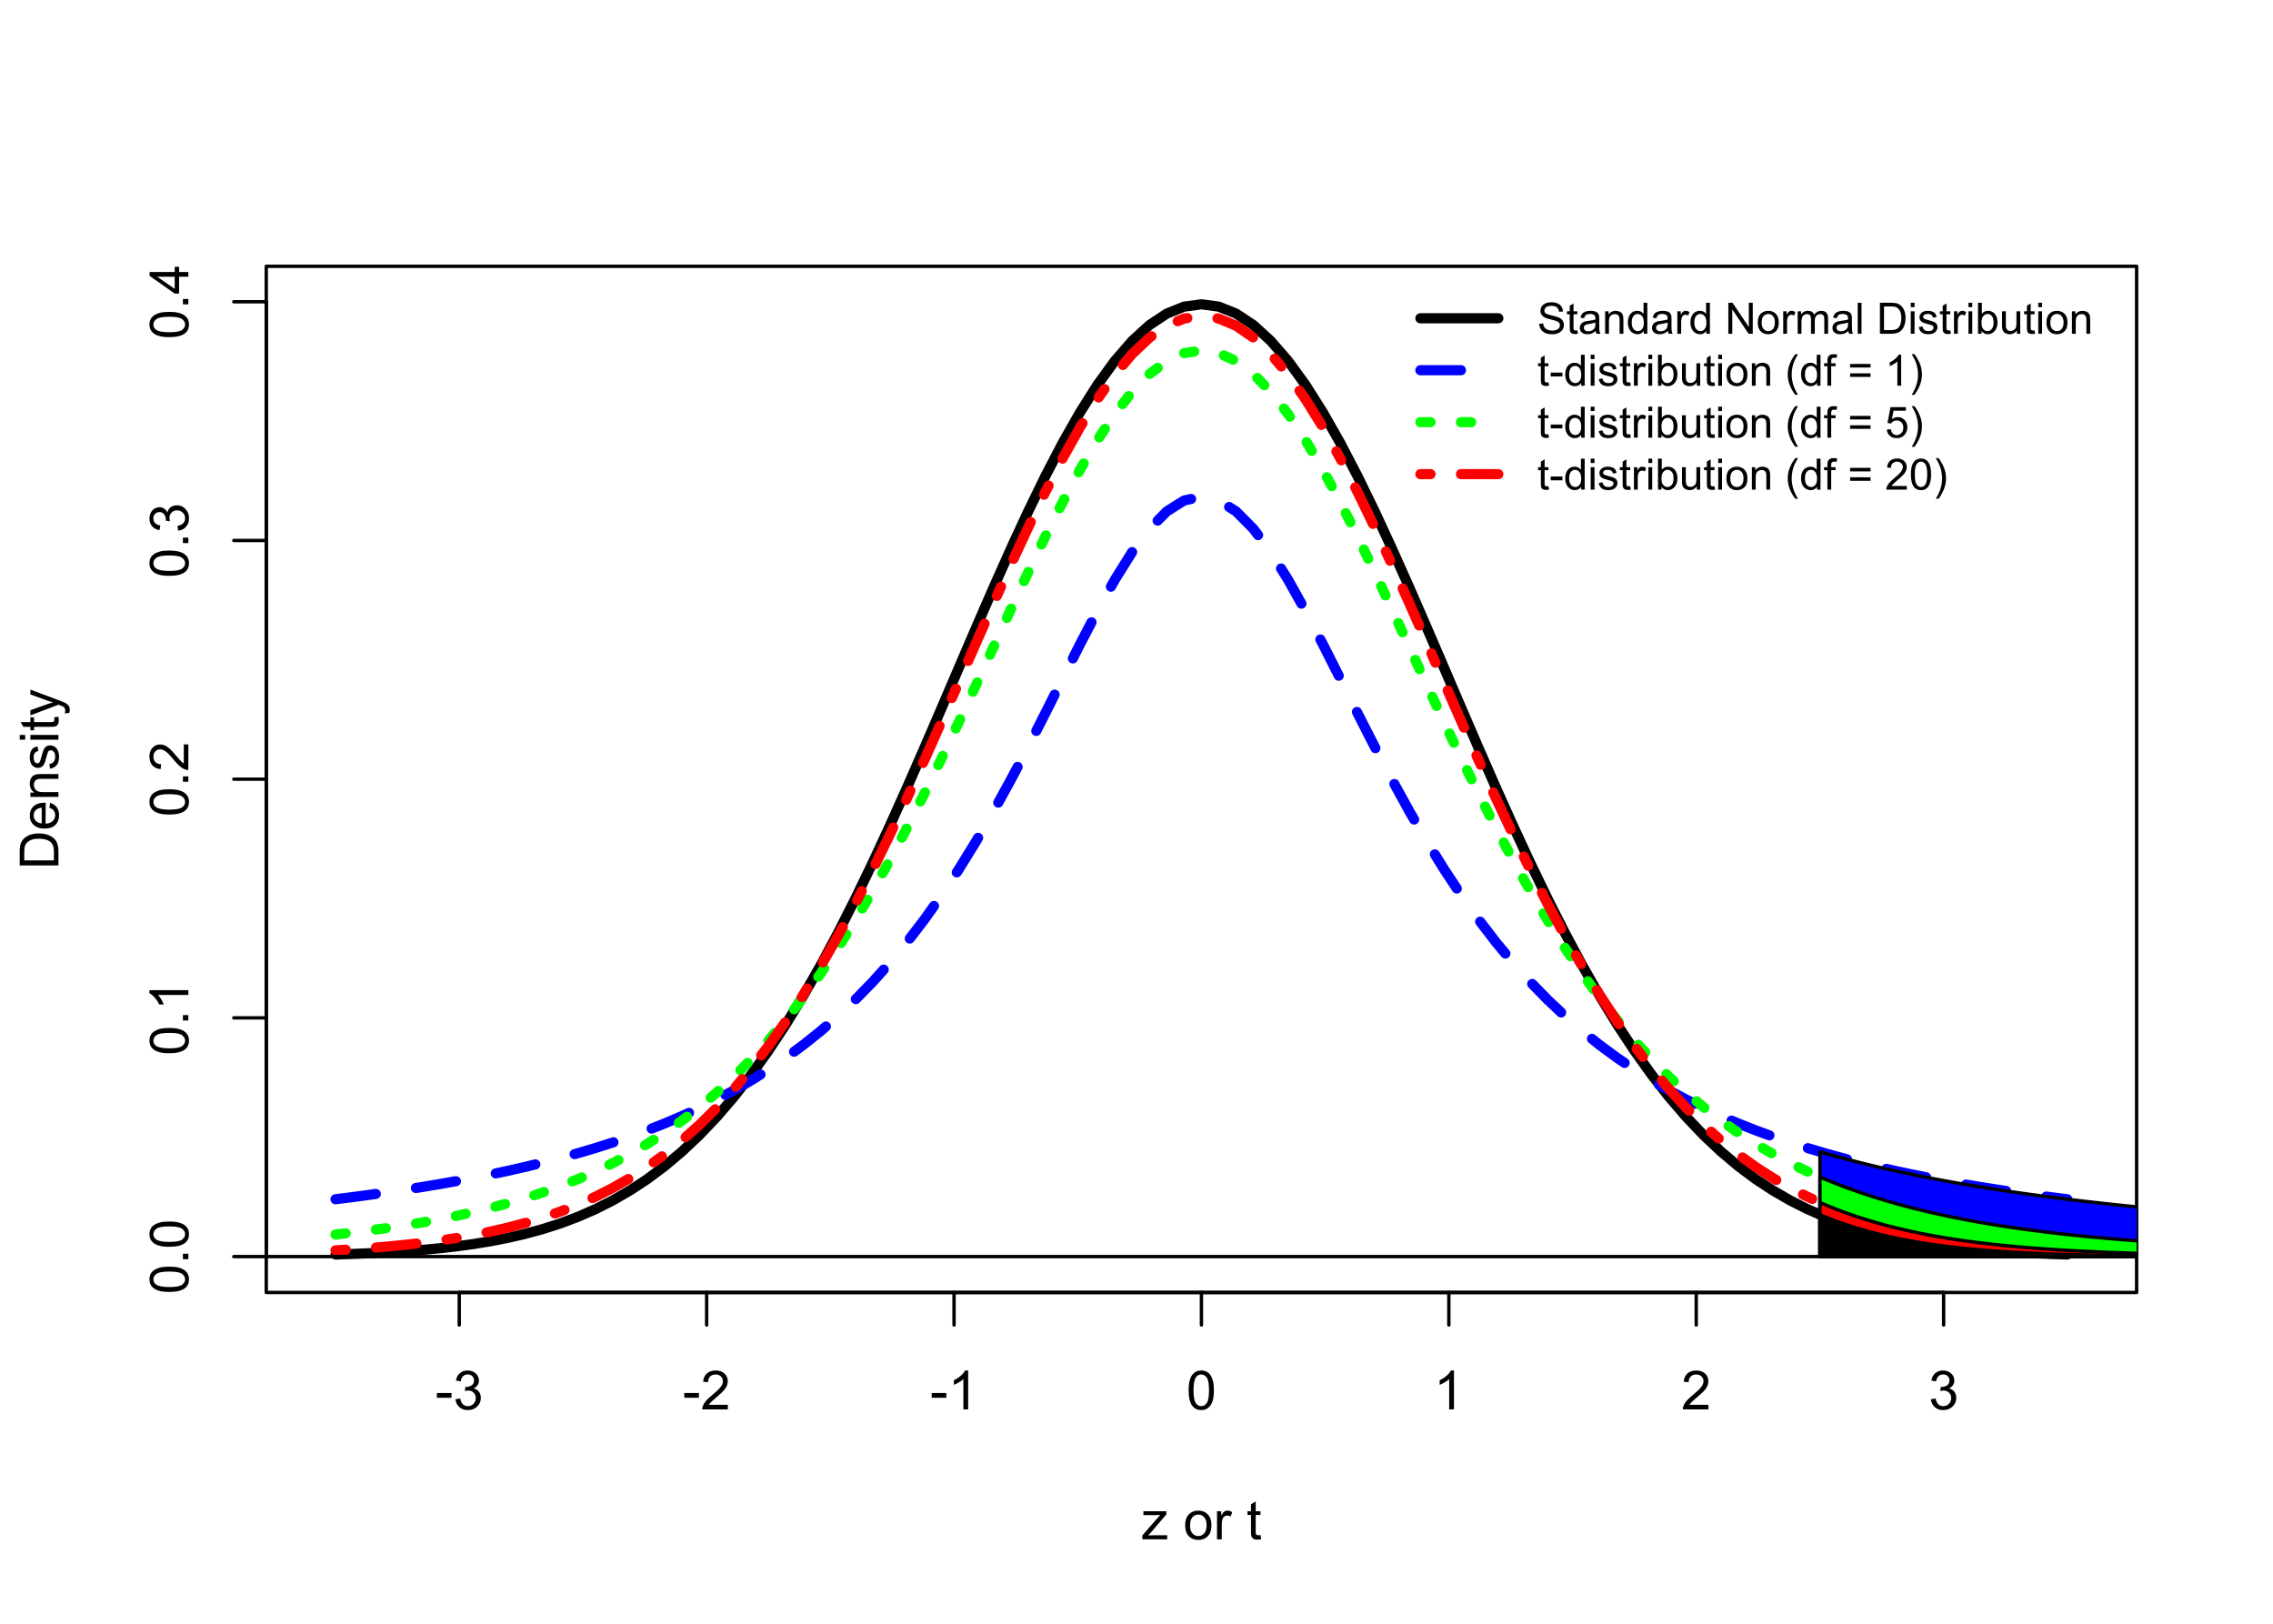 <?xml version="1.0" encoding="UTF-8"?>
<svg xmlns="http://www.w3.org/2000/svg" xmlns:xlink="http://www.w3.org/1999/xlink" width="504pt" height="360pt" viewBox="0 0 504 360" version="1.1">
<defs>
<g>
<symbol overflow="visible" id="glyph0-0">
<path style="stroke:none;" d="M 1.5 0 L 1.5 -7.5 L 7.5 -7.5 L 7.5 0 Z M 1.688 -0.188 L 7.312 -0.188 L 7.312 -7.312 L 1.688 -7.312 Z M 1.688 -0.188 "/>
</symbol>
<symbol overflow="visible" id="glyph0-1">
<path style="stroke:none;" d="M 0.383 -2.578 L 0.383 -3.641 L 3.621 -3.641 L 3.621 -2.578 Z M 0.383 -2.578 "/>
</symbol>
<symbol overflow="visible" id="glyph0-2">
<path style="stroke:none;" d="M 0.504 -2.266 L 1.559 -2.406 C 1.68 -1.809 1.883 -1.379 2.176 -1.113 C 2.465 -0.848 2.82 -0.715 3.242 -0.719 C 3.734 -0.715 4.152 -0.887 4.496 -1.234 C 4.832 -1.574 5.004 -2 5.008 -2.516 C 5.004 -2.996 4.848 -3.395 4.535 -3.711 C 4.219 -4.023 3.816 -4.184 3.328 -4.184 C 3.129 -4.184 2.879 -4.145 2.586 -4.066 L 2.703 -4.992 C 2.766 -4.984 2.824 -4.98 2.871 -4.98 C 3.32 -4.98 3.723 -5.098 4.086 -5.332 C 4.441 -5.566 4.621 -5.926 4.625 -6.414 C 4.621 -6.801 4.492 -7.121 4.23 -7.375 C 3.965 -7.629 3.625 -7.758 3.219 -7.758 C 2.805 -7.758 2.465 -7.629 2.191 -7.371 C 1.918 -7.113 1.742 -6.727 1.664 -6.211 L 0.609 -6.398 C 0.738 -7.105 1.031 -7.652 1.488 -8.043 C 1.941 -8.43 2.508 -8.625 3.195 -8.625 C 3.66 -8.625 4.094 -8.523 4.488 -8.324 C 4.879 -8.121 5.18 -7.848 5.391 -7.5 C 5.602 -7.148 5.707 -6.777 5.707 -6.391 C 5.707 -6.02 5.605 -5.684 5.406 -5.379 C 5.207 -5.074 4.914 -4.832 4.523 -4.652 C 5.031 -4.535 5.426 -4.289 5.707 -3.922 C 5.988 -3.547 6.129 -3.086 6.129 -2.539 C 6.129 -1.785 5.855 -1.148 5.309 -0.629 C 4.762 -0.105 4.07 0.152 3.234 0.152 C 2.477 0.152 1.848 -0.07 1.355 -0.52 C 0.855 -0.969 0.574 -1.551 0.504 -2.266 Z M 0.504 -2.266 "/>
</symbol>
<symbol overflow="visible" id="glyph0-3">
<path style="stroke:none;" d="M 6.039 -1.016 L 6.039 0 L 0.363 0 C 0.355 -0.254 0.395 -0.496 0.484 -0.734 C 0.629 -1.117 0.859 -1.5 1.18 -1.875 C 1.492 -2.25 1.953 -2.684 2.562 -3.176 C 3.492 -3.941 4.125 -4.547 4.453 -4.992 C 4.781 -5.438 4.945 -5.859 4.945 -6.266 C 4.945 -6.68 4.793 -7.031 4.496 -7.32 C 4.191 -7.602 3.805 -7.746 3.328 -7.75 C 2.82 -7.746 2.414 -7.594 2.109 -7.293 C 1.805 -6.984 1.648 -6.562 1.648 -6.031 L 0.562 -6.141 C 0.633 -6.945 0.91 -7.559 1.398 -7.988 C 1.879 -8.41 2.531 -8.625 3.352 -8.625 C 4.172 -8.625 4.824 -8.395 5.309 -7.938 C 5.789 -7.48 6.027 -6.914 6.031 -6.242 C 6.027 -5.895 5.957 -5.559 5.82 -5.227 C 5.676 -4.891 5.441 -4.539 5.117 -4.176 C 4.789 -3.805 4.25 -3.301 3.492 -2.664 C 2.859 -2.129 2.453 -1.77 2.273 -1.582 C 2.094 -1.395 1.945 -1.203 1.828 -1.016 Z M 6.039 -1.016 "/>
</symbol>
<symbol overflow="visible" id="glyph0-4">
<path style="stroke:none;" d="M 4.469 0 L 3.414 0 L 3.414 -6.719 C 3.16 -6.477 2.828 -6.234 2.414 -5.996 C 2 -5.75 1.629 -5.57 1.305 -5.449 L 1.305 -6.469 C 1.895 -6.742 2.41 -7.078 2.852 -7.477 C 3.293 -7.871 3.605 -8.254 3.789 -8.625 L 4.469 -8.625 Z M 4.469 0 "/>
</symbol>
<symbol overflow="visible" id="glyph0-5">
<path style="stroke:none;" d="M 0.5 -4.234 C 0.496 -5.246 0.602 -6.062 0.812 -6.688 C 1.02 -7.305 1.328 -7.785 1.742 -8.121 C 2.148 -8.457 2.668 -8.625 3.297 -8.625 C 3.758 -8.625 4.164 -8.531 4.512 -8.348 C 4.855 -8.16 5.141 -7.891 5.371 -7.543 C 5.594 -7.191 5.773 -6.766 5.906 -6.266 C 6.035 -5.762 6.098 -5.086 6.102 -4.234 C 6.098 -3.227 5.996 -2.414 5.789 -1.797 C 5.578 -1.176 5.266 -0.695 4.859 -0.359 C 4.445 -0.02 3.926 0.145 3.297 0.148 C 2.465 0.145 1.816 -0.148 1.348 -0.742 C 0.781 -1.457 0.496 -2.621 0.5 -4.234 Z M 1.582 -4.234 C 1.582 -2.824 1.746 -1.887 2.074 -1.418 C 2.402 -0.949 2.809 -0.715 3.297 -0.719 C 3.777 -0.715 4.184 -0.949 4.52 -1.422 C 4.848 -1.887 5.016 -2.824 5.016 -4.234 C 5.016 -5.648 4.848 -6.59 4.52 -7.055 C 4.184 -7.516 3.773 -7.746 3.289 -7.75 C 2.801 -7.746 2.414 -7.543 2.125 -7.137 C 1.762 -6.613 1.582 -5.645 1.582 -4.234 Z M 1.582 -4.234 "/>
</symbol>
<symbol overflow="visible" id="glyph0-6">
<path style="stroke:none;" d="M 0.234 0 L 0.234 -0.855 L 4.195 -5.402 C 3.746 -5.379 3.348 -5.367 3.008 -5.367 L 0.469 -5.367 L 0.469 -6.223 L 5.555 -6.223 L 5.555 -5.523 L 2.188 -1.578 L 1.535 -0.855 C 2.004 -0.887 2.445 -0.902 2.867 -0.906 L 5.742 -0.906 L 5.742 0 Z M 0.234 0 "/>
</symbol>
<symbol overflow="visible" id="glyph0-7">
<path style="stroke:none;" d=""/>
</symbol>
<symbol overflow="visible" id="glyph0-8">
<path style="stroke:none;" d="M 0.398 -3.109 C 0.398 -4.262 0.719 -5.117 1.359 -5.672 C 1.895 -6.133 2.547 -6.363 3.316 -6.363 C 4.172 -6.363 4.871 -6.082 5.414 -5.52 C 5.953 -4.957 6.223 -4.184 6.227 -3.199 C 6.223 -2.398 6.102 -1.766 5.867 -1.309 C 5.625 -0.848 5.277 -0.492 4.82 -0.238 C 4.359 0.016 3.859 0.141 3.316 0.141 C 2.441 0.141 1.734 -0.137 1.203 -0.695 C 0.664 -1.254 0.398 -2.059 0.398 -3.109 Z M 1.484 -3.109 C 1.48 -2.309 1.656 -1.711 2.004 -1.32 C 2.348 -0.922 2.785 -0.727 3.316 -0.727 C 3.84 -0.727 4.273 -0.926 4.621 -1.324 C 4.969 -1.723 5.145 -2.328 5.145 -3.148 C 5.145 -3.914 4.969 -4.496 4.617 -4.895 C 4.266 -5.289 3.832 -5.488 3.316 -5.492 C 2.785 -5.488 2.348 -5.293 2.004 -4.898 C 1.656 -4.5 1.48 -3.902 1.484 -3.109 Z M 1.484 -3.109 "/>
</symbol>
<symbol overflow="visible" id="glyph0-9">
<path style="stroke:none;" d="M 0.781 0 L 0.781 -6.223 L 1.727 -6.223 L 1.727 -5.281 C 1.969 -5.719 2.191 -6.012 2.398 -6.152 C 2.602 -6.293 2.828 -6.363 3.078 -6.363 C 3.43 -6.363 3.793 -6.25 4.16 -6.023 L 3.797 -5.047 C 3.539 -5.195 3.281 -5.273 3.023 -5.273 C 2.793 -5.273 2.586 -5.203 2.402 -5.066 C 2.215 -4.926 2.082 -4.734 2.008 -4.488 C 1.891 -4.113 1.832 -3.703 1.836 -3.258 L 1.836 0 Z M 0.781 0 "/>
</symbol>
<symbol overflow="visible" id="glyph0-10">
<path style="stroke:none;" d="M 3.094 -0.945 L 3.246 -0.012 C 2.949 0.051 2.684 0.082 2.449 0.082 C 2.066 0.082 1.77 0.023 1.559 -0.098 C 1.348 -0.219 1.199 -0.379 1.113 -0.578 C 1.027 -0.773 0.984 -1.188 0.984 -1.82 L 0.984 -5.402 L 0.211 -5.402 L 0.211 -6.223 L 0.984 -6.223 L 0.984 -7.766 L 2.031 -8.398 L 2.031 -6.223 L 3.094 -6.223 L 3.094 -5.402 L 2.031 -5.402 L 2.031 -1.766 C 2.027 -1.461 2.047 -1.27 2.086 -1.184 C 2.125 -1.098 2.184 -1.027 2.27 -0.977 C 2.352 -0.926 2.473 -0.902 2.633 -0.902 C 2.742 -0.902 2.898 -0.914 3.094 -0.945 Z M 3.094 -0.945 "/>
</symbol>
<symbol overflow="visible" id="glyph1-0">
<path style="stroke:none;" d="M 0 -1.5 L -7.5 -1.5 L -7.5 -7.5 L 0 -7.5 Z M -0.188 -1.688 L -0.188 -7.312 L -7.312 -7.312 L -7.312 -1.688 Z M -0.188 -1.688 "/>
</symbol>
<symbol overflow="visible" id="glyph1-1">
<path style="stroke:none;" d="M -4.234 -0.5 C -5.246 -0.496 -6.062 -0.602 -6.688 -0.812 C -7.305 -1.02 -7.785 -1.328 -8.121 -1.742 C -8.457 -2.152 -8.625 -2.672 -8.625 -3.301 C -8.625 -3.758 -8.531 -4.164 -8.348 -4.512 C -8.16 -4.859 -7.891 -5.145 -7.543 -5.371 C -7.191 -5.594 -6.766 -5.773 -6.266 -5.906 C -5.762 -6.035 -5.086 -6.098 -4.234 -6.102 C -3.223 -6.098 -2.41 -5.996 -1.793 -5.789 C -1.176 -5.578 -0.695 -5.266 -0.359 -4.859 C -0.02 -4.445 0.145 -3.926 0.148 -3.297 C 0.145 -2.465 -0.148 -1.816 -0.742 -1.348 C -1.457 -0.781 -2.621 -0.496 -4.234 -0.5 Z M -4.234 -1.582 C -2.824 -1.582 -1.887 -1.746 -1.418 -2.074 C -0.949 -2.402 -0.715 -2.809 -0.719 -3.297 C -0.715 -3.777 -0.949 -4.184 -1.422 -4.52 C -1.887 -4.848 -2.824 -5.016 -4.234 -5.016 C -5.648 -5.016 -6.59 -4.848 -7.055 -4.52 C -7.516 -4.188 -7.746 -3.777 -7.75 -3.289 C -7.746 -2.801 -7.543 -2.414 -7.137 -2.129 C -6.613 -1.762 -5.645 -1.582 -4.234 -1.582 Z M -4.234 -1.582 "/>
</symbol>
<symbol overflow="visible" id="glyph1-2">
<path style="stroke:none;" d="M 0 -1.09 L -1.203 -1.09 L -1.199 -2.289 L 0 -2.289 Z M 0 -1.09 "/>
</symbol>
<symbol overflow="visible" id="glyph1-3">
<path style="stroke:none;" d="M 0 -4.469 L 0 -3.414 L -6.719 -3.418 C -6.477 -3.16 -6.234 -2.828 -5.996 -2.418 C -5.75 -2.004 -5.57 -1.633 -5.449 -1.309 L -6.469 -1.309 C -6.742 -1.895 -7.078 -2.41 -7.477 -2.852 C -7.871 -3.293 -8.254 -3.605 -8.625 -3.793 L -8.625 -4.473 Z M 0 -4.469 "/>
</symbol>
<symbol overflow="visible" id="glyph1-4">
<path style="stroke:none;" d="M -1.012 -6.039 L 0 -6.039 L 0 -0.363 C -0.254 -0.355 -0.496 -0.395 -0.734 -0.488 C -1.117 -0.629 -1.5 -0.859 -1.875 -1.18 C -2.25 -1.496 -2.684 -1.957 -3.176 -2.562 C -3.941 -3.492 -4.547 -4.125 -4.992 -4.453 C -5.438 -4.781 -5.859 -4.945 -6.266 -4.945 C -6.68 -4.945 -7.031 -4.793 -7.32 -4.496 C -7.602 -4.195 -7.746 -3.809 -7.75 -3.328 C -7.746 -2.82 -7.594 -2.414 -7.293 -2.109 C -6.984 -1.805 -6.562 -1.648 -6.031 -1.648 L -6.141 -0.562 C -6.945 -0.637 -7.559 -0.914 -7.988 -1.402 C -8.41 -1.883 -8.625 -2.535 -8.625 -3.352 C -8.625 -4.176 -8.395 -4.828 -7.938 -5.309 C -7.48 -5.789 -6.914 -6.027 -6.242 -6.031 C -5.895 -6.027 -5.559 -5.957 -5.227 -5.82 C -4.891 -5.676 -4.539 -5.441 -4.176 -5.117 C -3.805 -4.789 -3.301 -4.25 -2.664 -3.492 C -2.129 -2.859 -1.77 -2.453 -1.582 -2.273 C -1.395 -2.094 -1.203 -1.945 -1.012 -1.828 Z M -1.012 -6.039 "/>
</symbol>
<symbol overflow="visible" id="glyph1-5">
<path style="stroke:none;" d="M -2.266 -0.504 L -2.406 -1.559 C -1.809 -1.68 -1.379 -1.883 -1.113 -2.176 C -0.848 -2.465 -0.715 -2.82 -0.719 -3.242 C -0.715 -3.734 -0.887 -4.152 -1.234 -4.496 C -1.574 -4.832 -2 -5.004 -2.512 -5.008 C -2.992 -5.004 -3.391 -4.848 -3.711 -4.535 C -4.023 -4.219 -4.184 -3.816 -4.184 -3.328 C -4.184 -3.129 -4.145 -2.879 -4.066 -2.586 L -4.992 -2.703 C -4.984 -2.77 -4.98 -2.828 -4.98 -2.871 C -4.98 -3.32 -5.098 -3.723 -5.332 -4.086 C -5.566 -4.441 -5.926 -4.621 -6.414 -4.625 C -6.801 -4.621 -7.121 -4.492 -7.375 -4.23 C -7.629 -3.969 -7.758 -3.629 -7.758 -3.219 C -7.758 -2.805 -7.629 -2.465 -7.371 -2.191 C -7.113 -1.918 -6.727 -1.742 -6.211 -1.664 L -6.398 -0.609 C -7.105 -0.738 -7.652 -1.031 -8.043 -1.488 C -8.43 -1.945 -8.625 -2.512 -8.625 -3.195 C -8.625 -3.66 -8.523 -4.094 -8.324 -4.488 C -8.121 -4.883 -7.848 -5.184 -7.5 -5.395 C -7.148 -5.602 -6.777 -5.707 -6.391 -5.707 C -6.02 -5.707 -5.684 -5.605 -5.379 -5.406 C -5.074 -5.207 -4.832 -4.914 -4.652 -4.523 C -4.535 -5.031 -4.289 -5.426 -3.922 -5.707 C -3.547 -5.988 -3.086 -6.129 -2.535 -6.129 C -1.781 -6.129 -1.145 -5.855 -0.629 -5.309 C -0.105 -4.762 0.152 -4.07 0.152 -3.234 C 0.152 -2.477 -0.07 -1.848 -0.52 -1.355 C -0.969 -0.855 -1.551 -0.574 -2.266 -0.504 Z M -2.266 -0.504 "/>
</symbol>
<symbol overflow="visible" id="glyph1-6">
<path style="stroke:none;" d="M 0 -3.879 L -2.055 -3.879 L -2.055 -0.152 L -3.023 -0.152 L -8.59 -4.074 L -8.59 -4.934 L -3.023 -4.934 L -3.023 -6.094 L -2.055 -6.094 L -2.055 -4.934 L 0 -4.934 Z M -3.023 -3.879 L -6.898 -3.879 L -3.023 -1.191 Z M -3.023 -3.879 "/>
</symbol>
<symbol overflow="visible" id="glyph1-7">
<path style="stroke:none;" d="M 0 -0.926 L -8.59 -0.926 L -8.59 -3.887 C -8.59 -4.551 -8.547 -5.062 -8.469 -5.414 C -8.352 -5.906 -8.148 -6.324 -7.852 -6.676 C -7.469 -7.125 -6.977 -7.465 -6.383 -7.691 C -5.781 -7.914 -5.102 -8.027 -4.34 -8.027 C -3.688 -8.027 -3.109 -7.949 -2.605 -7.797 C -2.102 -7.645 -1.684 -7.449 -1.355 -7.211 C -1.02 -6.973 -0.762 -6.711 -0.574 -6.43 C -0.387 -6.145 -0.242 -5.805 -0.145 -5.406 C -0.047 -5.004 0 -4.543 0 -4.023 Z M -1.012 -2.062 L -1.012 -3.898 C -1.008 -4.461 -1.059 -4.906 -1.168 -5.227 C -1.27 -5.547 -1.422 -5.805 -1.617 -6 C -1.883 -6.27 -2.242 -6.477 -2.703 -6.629 C -3.156 -6.777 -3.711 -6.855 -4.359 -6.855 C -5.258 -6.855 -5.945 -6.707 -6.43 -6.41 C -6.91 -6.113 -7.234 -5.754 -7.398 -5.34 C -7.516 -5.031 -7.574 -4.543 -7.578 -3.867 L -7.578 -2.062 Z M -1.012 -2.062 "/>
</symbol>
<symbol overflow="visible" id="glyph1-8">
<path style="stroke:none;" d="M -2.004 -5.051 L -1.867 -6.141 C -1.23 -5.969 -0.738 -5.648 -0.387 -5.184 C -0.035 -4.719 0.141 -4.125 0.141 -3.406 C 0.141 -2.492 -0.137 -1.77 -0.699 -1.238 C -1.254 -0.703 -2.043 -0.438 -3.059 -0.441 C -4.105 -0.438 -4.918 -0.707 -5.496 -1.25 C -6.074 -1.785 -6.363 -2.484 -6.363 -3.348 C -6.363 -4.176 -6.078 -4.855 -5.512 -5.383 C -4.945 -5.91 -4.148 -6.176 -3.121 -6.176 C -3.055 -6.176 -2.961 -6.172 -2.84 -6.172 L -2.844 -1.531 C -2.156 -1.566 -1.633 -1.762 -1.27 -2.109 C -0.906 -2.457 -0.727 -2.891 -0.727 -3.41 C -0.727 -3.797 -0.828 -4.125 -1.031 -4.402 C -1.234 -4.672 -1.559 -4.891 -2.004 -5.051 Z M -3.711 -1.59 L -3.707 -5.062 C -4.227 -5.016 -4.621 -4.883 -4.887 -4.664 C -5.293 -4.328 -5.496 -3.891 -5.496 -3.359 C -5.496 -2.871 -5.332 -2.465 -5.008 -2.137 C -4.684 -1.805 -4.25 -1.621 -3.711 -1.59 Z M -3.711 -1.59 "/>
</symbol>
<symbol overflow="visible" id="glyph1-9">
<path style="stroke:none;" d="M 0 -0.789 L -6.223 -0.793 L -6.223 -1.742 L -5.336 -1.742 C -6.02 -2.195 -6.363 -2.855 -6.363 -3.723 C -6.363 -4.09 -6.293 -4.434 -6.16 -4.754 C -6.023 -5.066 -5.848 -5.305 -5.633 -5.461 C -5.41 -5.617 -5.152 -5.727 -4.852 -5.789 C -4.656 -5.828 -4.312 -5.848 -3.824 -5.848 L 0 -5.848 L 0 -4.793 L -3.785 -4.793 C -4.215 -4.793 -4.535 -4.75 -4.75 -4.668 C -4.961 -4.586 -5.129 -4.441 -5.258 -4.234 C -5.383 -4.023 -5.449 -3.777 -5.449 -3.5 C -5.449 -3.047 -5.305 -2.66 -5.02 -2.336 C -4.734 -2.008 -4.195 -1.844 -3.398 -1.848 L 0 -1.844 Z M 0 -0.789 "/>
</symbol>
<symbol overflow="visible" id="glyph1-10">
<path style="stroke:none;" d="M -1.859 -0.371 L -2.023 -1.414 C -1.602 -1.469 -1.281 -1.633 -1.059 -1.902 C -0.836 -2.168 -0.727 -2.543 -0.727 -3.023 C -0.727 -3.508 -0.824 -3.867 -1.02 -4.102 C -1.215 -4.336 -1.445 -4.453 -1.715 -4.453 C -1.953 -4.453 -2.141 -4.348 -2.277 -4.141 C -2.367 -3.996 -2.488 -3.637 -2.637 -3.062 C -2.832 -2.289 -3 -1.754 -3.145 -1.457 C -3.285 -1.156 -3.48 -0.93 -3.734 -0.777 C -3.984 -0.621 -4.266 -0.543 -4.57 -0.547 C -4.844 -0.543 -5.098 -0.605 -5.34 -0.734 C -5.574 -0.859 -5.773 -1.035 -5.93 -1.254 C -6.047 -1.418 -6.148 -1.641 -6.234 -1.926 C -6.32 -2.207 -6.363 -2.512 -6.363 -2.836 C -6.363 -3.324 -6.293 -3.75 -6.152 -4.121 C -6.012 -4.488 -5.82 -4.762 -5.578 -4.938 C -5.336 -5.113 -5.016 -5.234 -4.617 -5.305 L -4.477 -4.273 C -4.797 -4.223 -5.047 -4.086 -5.227 -3.863 C -5.406 -3.637 -5.496 -3.32 -5.496 -2.914 C -5.496 -2.426 -5.414 -2.082 -5.254 -1.875 C -5.094 -1.668 -4.906 -1.562 -4.695 -1.566 C -4.555 -1.562 -4.434 -1.605 -4.324 -1.695 C -4.211 -1.777 -4.117 -1.914 -4.043 -2.098 C -4.004 -2.203 -3.914 -2.512 -3.773 -3.031 C -3.57 -3.773 -3.406 -4.293 -3.281 -4.59 C -3.156 -4.879 -2.973 -5.113 -2.73 -5.285 C -2.488 -5.453 -2.188 -5.535 -1.828 -5.539 C -1.477 -5.535 -1.145 -5.434 -0.832 -5.23 C -0.52 -5.023 -0.277 -4.727 -0.113 -4.34 C 0.059 -3.953 0.141 -3.516 0.141 -3.031 C 0.141 -2.219 -0.027 -1.602 -0.363 -1.18 C -0.699 -0.754 -1.195 -0.484 -1.859 -0.371 Z M -1.859 -0.371 "/>
</symbol>
<symbol overflow="visible" id="glyph1-11">
<path style="stroke:none;" d="M -7.375 -0.797 L -8.59 -0.797 L -8.59 -1.852 L -7.375 -1.852 Z M 0 -0.797 L -6.223 -0.797 L -6.223 -1.852 L 0 -1.852 Z M 0 -0.797 "/>
</symbol>
<symbol overflow="visible" id="glyph1-12">
<path style="stroke:none;" d="M -0.941 -3.094 L -0.012 -3.246 C 0.051 -2.949 0.082 -2.684 0.082 -2.449 C 0.082 -2.066 0.023 -1.77 -0.098 -1.559 C -0.219 -1.348 -0.379 -1.199 -0.574 -1.113 C -0.77 -1.027 -1.184 -0.984 -1.82 -0.984 L -5.402 -0.984 L -5.402 -0.211 L -6.223 -0.211 L -6.223 -0.984 L -7.766 -0.984 L -8.398 -2.035 L -6.223 -2.035 L -6.223 -3.094 L -5.402 -3.094 L -5.402 -2.035 L -1.762 -2.031 C -1.461 -2.027 -1.27 -2.047 -1.184 -2.086 C -1.098 -2.125 -1.027 -2.184 -0.977 -2.27 C -0.926 -2.352 -0.902 -2.473 -0.902 -2.633 C -0.902 -2.742 -0.914 -2.898 -0.941 -3.094 Z M -0.941 -3.094 "/>
</symbol>
<symbol overflow="visible" id="glyph1-13">
<path style="stroke:none;" d="M 2.398 -0.742 L 1.406 -0.625 C 1.469 -0.855 1.5 -1.059 1.5 -1.23 C 1.5 -1.465 1.461 -1.652 1.383 -1.793 C 1.305 -1.934 1.195 -2.047 1.055 -2.141 C 0.949 -2.203 0.688 -2.312 0.27 -2.461 C 0.211 -2.48 0.125 -2.512 0.012 -2.555 L -6.223 -0.195 L -6.223 -1.332 L -2.617 -2.625 C -2.16 -2.789 -1.68 -2.938 -1.176 -3.078 C -1.656 -3.195 -2.129 -3.34 -2.594 -3.508 L -6.223 -4.84 L -6.223 -5.895 L 0.105 -3.527 C 0.789 -3.273 1.258 -3.074 1.52 -2.938 C 1.863 -2.746 2.117 -2.531 2.281 -2.289 C 2.438 -2.043 2.52 -1.754 2.523 -1.422 C 2.52 -1.215 2.477 -0.988 2.398 -0.742 Z M 2.398 -0.742 "/>
</symbol>
<symbol overflow="visible" id="glyph2-0">
<path style="stroke:none;" d="M 1.199 0 L 1.199 -6 L 6 -6 L 6 0 Z M 1.352 -0.148 L 5.852 -0.148 L 5.852 -5.852 L 1.352 -5.852 Z M 1.352 -0.148 "/>
</symbol>
<symbol overflow="visible" id="glyph2-1">
<path style="stroke:none;" d="M 0.43 -2.207 L 1.289 -2.281 C 1.328 -1.934 1.422 -1.652 1.574 -1.434 C 1.719 -1.211 1.949 -1.035 2.266 -0.902 C 2.574 -0.766 2.926 -0.695 3.32 -0.699 C 3.664 -0.695 3.969 -0.746 4.238 -0.852 C 4.5 -0.953 4.699 -1.098 4.828 -1.277 C 4.957 -1.457 5.02 -1.652 5.023 -1.867 C 5.02 -2.078 4.957 -2.266 4.836 -2.43 C 4.707 -2.59 4.504 -2.727 4.219 -2.836 C 4.031 -2.906 3.621 -3.016 2.992 -3.172 C 2.359 -3.32 1.918 -3.465 1.668 -3.602 C 1.336 -3.77 1.09 -3.98 0.934 -4.238 C 0.77 -4.488 0.691 -4.773 0.695 -5.094 C 0.691 -5.438 0.789 -5.762 0.988 -6.066 C 1.184 -6.363 1.473 -6.594 1.852 -6.754 C 2.227 -6.906 2.645 -6.984 3.113 -6.988 C 3.617 -6.984 4.066 -6.902 4.457 -6.742 C 4.844 -6.574 5.145 -6.332 5.355 -6.016 C 5.566 -5.695 5.68 -5.336 5.695 -4.938 L 4.824 -4.871 C 4.773 -5.301 4.617 -5.629 4.348 -5.855 C 4.074 -6.074 3.672 -6.188 3.148 -6.188 C 2.594 -6.188 2.195 -6.086 1.945 -5.883 C 1.695 -5.68 1.57 -5.438 1.57 -5.156 C 1.57 -4.906 1.656 -4.703 1.836 -4.547 C 2.008 -4.387 2.465 -4.223 3.207 -4.055 C 3.941 -3.887 4.449 -3.738 4.73 -3.617 C 5.125 -3.43 5.422 -3.199 5.613 -2.918 C 5.805 -2.633 5.898 -2.305 5.902 -1.941 C 5.898 -1.57 5.793 -1.227 5.586 -0.906 C 5.375 -0.582 5.074 -0.332 4.684 -0.152 C 4.289 0.027 3.848 0.117 3.359 0.117 C 2.734 0.117 2.215 0.027 1.797 -0.152 C 1.375 -0.332 1.047 -0.605 0.809 -0.973 C 0.566 -1.336 0.438 -1.746 0.43 -2.207 Z M 0.43 -2.207 "/>
</symbol>
<symbol overflow="visible" id="glyph2-2">
<path style="stroke:none;" d="M 2.477 -0.754 L 2.598 -0.008 C 2.355 0.043 2.145 0.062 1.961 0.066 C 1.652 0.062 1.414 0.02 1.246 -0.078 C 1.074 -0.172 0.957 -0.301 0.891 -0.461 C 0.82 -0.617 0.785 -0.949 0.789 -1.457 L 0.789 -4.32 L 0.168 -4.32 L 0.168 -4.977 L 0.789 -4.977 L 0.789 -6.211 L 1.625 -6.719 L 1.625 -4.977 L 2.477 -4.977 L 2.477 -4.32 L 1.625 -4.32 L 1.625 -1.41 C 1.621 -1.168 1.637 -1.012 1.668 -0.945 C 1.695 -0.875 1.746 -0.82 1.816 -0.781 C 1.883 -0.738 1.977 -0.719 2.105 -0.723 C 2.195 -0.719 2.32 -0.73 2.477 -0.754 Z M 2.477 -0.754 "/>
</symbol>
<symbol overflow="visible" id="glyph2-3">
<path style="stroke:none;" d="M 3.883 -0.613 C 3.566 -0.344 3.266 -0.156 2.98 -0.051 C 2.688 0.059 2.375 0.109 2.047 0.113 C 1.496 0.109 1.078 -0.02 0.785 -0.285 C 0.492 -0.551 0.344 -0.895 0.348 -1.312 C 0.344 -1.555 0.398 -1.777 0.512 -1.98 C 0.621 -2.18 0.77 -2.34 0.949 -2.465 C 1.129 -2.586 1.328 -2.68 1.555 -2.742 C 1.719 -2.785 1.969 -2.824 2.305 -2.867 C 2.984 -2.945 3.488 -3.043 3.812 -3.16 C 3.812 -3.27 3.812 -3.344 3.816 -3.379 C 3.812 -3.719 3.734 -3.961 3.578 -4.105 C 3.359 -4.293 3.039 -4.387 2.617 -4.391 C 2.215 -4.387 1.922 -4.32 1.734 -4.184 C 1.547 -4.043 1.406 -3.797 1.316 -3.445 L 0.492 -3.559 C 0.566 -3.906 0.688 -4.191 0.863 -4.41 C 1.031 -4.625 1.281 -4.793 1.605 -4.914 C 1.93 -5.027 2.305 -5.086 2.738 -5.09 C 3.16 -5.086 3.508 -5.035 3.773 -4.938 C 4.039 -4.836 4.234 -4.711 4.359 -4.562 C 4.484 -4.41 4.57 -4.219 4.621 -3.988 C 4.648 -3.844 4.664 -3.586 4.664 -3.211 L 4.664 -2.086 C 4.664 -1.301 4.68 -0.805 4.719 -0.598 C 4.75 -0.387 4.82 -0.188 4.93 0 L 4.051 0 C 3.957 -0.172 3.902 -0.375 3.883 -0.613 Z M 3.812 -2.5 C 3.504 -2.371 3.043 -2.266 2.434 -2.18 C 2.082 -2.129 1.836 -2.07 1.695 -2.012 C 1.547 -1.945 1.438 -1.855 1.363 -1.734 C 1.281 -1.613 1.242 -1.48 1.246 -1.336 C 1.242 -1.109 1.328 -0.922 1.5 -0.773 C 1.672 -0.621 1.922 -0.543 2.25 -0.547 C 2.574 -0.543 2.863 -0.617 3.117 -0.762 C 3.367 -0.902 3.551 -1.094 3.676 -1.344 C 3.762 -1.531 3.809 -1.812 3.812 -2.188 Z M 3.812 -2.5 "/>
</symbol>
<symbol overflow="visible" id="glyph2-4">
<path style="stroke:none;" d="M 0.633 0 L 0.633 -4.977 L 1.391 -4.977 L 1.391 -4.27 C 1.754 -4.812 2.285 -5.086 2.977 -5.09 C 3.273 -5.086 3.547 -5.031 3.801 -4.926 C 4.051 -4.816 4.238 -4.676 4.367 -4.504 C 4.488 -4.328 4.578 -4.121 4.633 -3.883 C 4.66 -3.723 4.676 -3.449 4.68 -3.062 L 4.68 0 L 3.836 0 L 3.836 -3.027 C 3.832 -3.367 3.797 -3.625 3.734 -3.797 C 3.664 -3.969 3.551 -4.105 3.387 -4.207 C 3.219 -4.309 3.02 -4.359 2.797 -4.359 C 2.434 -4.359 2.125 -4.242 1.867 -4.016 C 1.605 -3.785 1.477 -3.355 1.477 -2.719 L 1.477 0 Z M 0.633 0 "/>
</symbol>
<symbol overflow="visible" id="glyph2-5">
<path style="stroke:none;" d="M 3.863 0 L 3.863 -0.629 C 3.543 -0.133 3.078 0.109 2.469 0.113 C 2.07 0.109 1.707 0.004 1.375 -0.215 C 1.039 -0.43 0.781 -0.734 0.602 -1.129 C 0.418 -1.52 0.328 -1.973 0.328 -2.484 C 0.328 -2.98 0.41 -3.43 0.574 -3.836 C 0.738 -4.238 0.984 -4.547 1.32 -4.766 C 1.648 -4.977 2.02 -5.086 2.434 -5.09 C 2.73 -5.086 3 -5.023 3.234 -4.898 C 3.469 -4.773 3.656 -4.609 3.805 -4.406 L 3.805 -6.871 L 4.645 -6.871 L 4.645 0 Z M 1.195 -2.484 C 1.195 -1.844 1.328 -1.367 1.598 -1.055 C 1.863 -0.738 2.18 -0.578 2.551 -0.582 C 2.914 -0.578 3.227 -0.73 3.488 -1.031 C 3.742 -1.332 3.871 -1.793 3.875 -2.414 C 3.871 -3.094 3.742 -3.594 3.48 -3.914 C 3.219 -4.23 2.895 -4.387 2.512 -4.391 C 2.133 -4.387 1.82 -4.234 1.57 -3.93 C 1.32 -3.621 1.195 -3.141 1.195 -2.484 Z M 1.195 -2.484 "/>
</symbol>
<symbol overflow="visible" id="glyph2-6">
<path style="stroke:none;" d="M 0.625 0 L 0.625 -4.977 L 1.383 -4.977 L 1.383 -4.223 C 1.574 -4.574 1.75 -4.809 1.918 -4.922 C 2.078 -5.031 2.262 -5.086 2.461 -5.09 C 2.742 -5.086 3.031 -4.996 3.328 -4.82 L 3.039 -4.035 C 2.828 -4.156 2.621 -4.219 2.418 -4.219 C 2.23 -4.219 2.066 -4.16 1.922 -4.051 C 1.773 -3.938 1.668 -3.785 1.609 -3.59 C 1.512 -3.289 1.465 -2.961 1.469 -2.605 L 1.469 0 Z M 0.625 0 "/>
</symbol>
<symbol overflow="visible" id="glyph2-7">
<path style="stroke:none;" d=""/>
</symbol>
<symbol overflow="visible" id="glyph2-8">
<path style="stroke:none;" d="M 0.73 0 L 0.73 -6.871 L 1.664 -6.871 L 5.273 -1.477 L 5.273 -6.871 L 6.145 -6.871 L 6.145 0 L 5.211 0 L 1.602 -5.398 L 1.602 0 Z M 0.73 0 "/>
</symbol>
<symbol overflow="visible" id="glyph2-9">
<path style="stroke:none;" d="M 0.32 -2.488 C 0.316 -3.406 0.57 -4.09 1.086 -4.539 C 1.512 -4.902 2.035 -5.086 2.652 -5.09 C 3.336 -5.086 3.895 -4.863 4.332 -4.418 C 4.762 -3.969 4.98 -3.348 4.984 -2.559 C 4.98 -1.914 4.883 -1.41 4.695 -1.047 C 4.5 -0.676 4.223 -0.391 3.855 -0.191 C 3.488 0.012 3.086 0.109 2.652 0.113 C 1.953 0.109 1.391 -0.109 0.965 -0.555 C 0.531 -1 0.316 -1.645 0.32 -2.488 Z M 1.188 -2.488 C 1.184 -1.848 1.32 -1.371 1.602 -1.055 C 1.875 -0.738 2.227 -0.578 2.652 -0.582 C 3.07 -0.578 3.418 -0.738 3.699 -1.059 C 3.973 -1.375 4.113 -1.859 4.117 -2.516 C 4.113 -3.129 3.973 -3.598 3.695 -3.914 C 3.414 -4.23 3.066 -4.387 2.652 -4.391 C 2.227 -4.387 1.875 -4.23 1.602 -3.918 C 1.32 -3.602 1.184 -3.125 1.188 -2.488 Z M 1.188 -2.488 "/>
</symbol>
<symbol overflow="visible" id="glyph2-10">
<path style="stroke:none;" d="M 0.633 0 L 0.633 -4.977 L 1.387 -4.977 L 1.387 -4.281 C 1.539 -4.52 1.746 -4.715 2.008 -4.867 C 2.266 -5.012 2.562 -5.086 2.898 -5.09 C 3.262 -5.086 3.562 -5.008 3.801 -4.859 C 4.035 -4.703 4.203 -4.492 4.305 -4.219 C 4.695 -4.797 5.207 -5.086 5.84 -5.09 C 6.332 -5.086 6.711 -4.949 6.98 -4.68 C 7.242 -4.402 7.375 -3.98 7.379 -3.418 L 7.379 0 L 6.539 0 L 6.539 -3.137 C 6.539 -3.469 6.512 -3.711 6.457 -3.863 C 6.402 -4.008 6.301 -4.129 6.16 -4.223 C 6.012 -4.312 5.844 -4.359 5.652 -4.359 C 5.301 -4.359 5.012 -4.242 4.781 -4.008 C 4.547 -3.773 4.43 -3.398 4.434 -2.891 L 4.434 0 L 3.59 0 L 3.59 -3.234 C 3.586 -3.609 3.516 -3.891 3.383 -4.078 C 3.242 -4.266 3.02 -4.359 2.711 -4.359 C 2.469 -4.359 2.25 -4.297 2.051 -4.172 C 1.848 -4.047 1.699 -3.863 1.613 -3.621 C 1.52 -3.379 1.477 -3.031 1.477 -2.582 L 1.477 0 Z M 0.633 0 "/>
</symbol>
<symbol overflow="visible" id="glyph2-11">
<path style="stroke:none;" d="M 0.613 0 L 0.613 -6.871 L 1.457 -6.871 L 1.457 0 Z M 0.613 0 "/>
</symbol>
<symbol overflow="visible" id="glyph2-12">
<path style="stroke:none;" d="M 0.742 0 L 0.742 -6.871 L 3.109 -6.871 C 3.641 -6.867 4.047 -6.836 4.332 -6.773 C 4.723 -6.68 5.059 -6.516 5.34 -6.281 C 5.699 -5.973 5.973 -5.578 6.152 -5.105 C 6.332 -4.625 6.422 -4.082 6.422 -3.473 C 6.422 -2.949 6.359 -2.488 6.238 -2.086 C 6.113 -1.68 5.957 -1.344 5.77 -1.082 C 5.578 -0.816 5.371 -0.609 5.145 -0.461 C 4.918 -0.309 4.645 -0.195 4.324 -0.117 C 4.004 -0.039 3.633 0 3.219 0 Z M 1.648 -0.812 L 3.117 -0.812 C 3.57 -0.809 3.926 -0.852 4.184 -0.938 C 4.441 -1.02 4.645 -1.137 4.801 -1.293 C 5.012 -1.508 5.18 -1.797 5.305 -2.164 C 5.422 -2.523 5.484 -2.965 5.484 -3.488 C 5.484 -4.203 5.363 -4.758 5.129 -5.145 C 4.891 -5.527 4.605 -5.785 4.27 -5.922 C 4.023 -6.012 3.633 -6.059 3.094 -6.062 L 1.648 -6.062 Z M 1.648 -0.812 "/>
</symbol>
<symbol overflow="visible" id="glyph2-13">
<path style="stroke:none;" d="M 0.637 -5.902 L 0.637 -6.871 L 1.48 -6.871 L 1.48 -5.902 Z M 0.637 0 L 0.637 -4.977 L 1.48 -4.977 L 1.48 0 Z M 0.637 0 "/>
</symbol>
<symbol overflow="visible" id="glyph2-14">
<path style="stroke:none;" d="M 0.297 -1.484 L 1.129 -1.617 C 1.172 -1.281 1.301 -1.023 1.52 -0.848 C 1.73 -0.668 2.031 -0.578 2.418 -0.582 C 2.805 -0.578 3.094 -0.656 3.281 -0.816 C 3.469 -0.973 3.562 -1.16 3.562 -1.375 C 3.562 -1.562 3.477 -1.711 3.312 -1.824 C 3.195 -1.895 2.91 -1.992 2.453 -2.109 C 1.832 -2.266 1.402 -2.398 1.164 -2.516 C 0.922 -2.625 0.742 -2.785 0.621 -2.988 C 0.496 -3.188 0.434 -3.41 0.438 -3.656 C 0.434 -3.875 0.484 -4.078 0.59 -4.27 C 0.688 -4.457 0.824 -4.613 1.004 -4.742 C 1.129 -4.836 1.309 -4.918 1.539 -4.988 C 1.762 -5.051 2.004 -5.086 2.27 -5.09 C 2.656 -5.086 3 -5.031 3.297 -4.922 C 3.59 -4.809 3.809 -4.656 3.953 -4.465 C 4.09 -4.27 4.188 -4.012 4.242 -3.695 L 3.418 -3.582 C 3.375 -3.832 3.266 -4.031 3.09 -4.18 C 2.906 -4.32 2.652 -4.395 2.328 -4.398 C 1.938 -4.395 1.664 -4.328 1.5 -4.203 C 1.332 -4.07 1.246 -3.922 1.25 -3.754 C 1.246 -3.641 1.281 -3.543 1.355 -3.461 C 1.418 -3.367 1.527 -3.293 1.68 -3.234 C 1.762 -3.203 2.008 -3.129 2.422 -3.02 C 3.016 -2.855 3.434 -2.727 3.672 -2.629 C 3.906 -2.523 4.09 -2.375 4.227 -2.184 C 4.359 -1.988 4.43 -1.746 4.43 -1.461 C 4.43 -1.176 4.348 -0.914 4.184 -0.668 C 4.02 -0.418 3.781 -0.223 3.473 -0.09 C 3.16 0.047 2.809 0.109 2.422 0.113 C 1.773 0.109 1.281 -0.02 0.945 -0.289 C 0.602 -0.555 0.387 -0.953 0.297 -1.484 Z M 0.297 -1.484 "/>
</symbol>
<symbol overflow="visible" id="glyph2-15">
<path style="stroke:none;" d="M 1.41 0 L 0.629 0 L 0.629 -6.871 L 1.473 -6.871 L 1.473 -4.422 C 1.824 -4.863 2.281 -5.086 2.836 -5.09 C 3.141 -5.086 3.43 -5.023 3.707 -4.902 C 3.977 -4.777 4.199 -4.605 4.379 -4.383 C 4.551 -4.16 4.691 -3.891 4.793 -3.574 C 4.895 -3.258 4.945 -2.918 4.945 -2.562 C 4.945 -1.707 4.734 -1.051 4.312 -0.586 C 3.891 -0.121 3.383 0.109 2.793 0.113 C 2.203 0.109 1.742 -0.133 1.41 -0.625 Z M 1.402 -2.527 C 1.398 -1.926 1.48 -1.496 1.645 -1.234 C 1.906 -0.797 2.266 -0.578 2.723 -0.582 C 3.09 -0.578 3.41 -0.738 3.68 -1.062 C 3.945 -1.379 4.078 -1.855 4.082 -2.492 C 4.078 -3.141 3.949 -3.621 3.695 -3.934 C 3.434 -4.238 3.121 -4.395 2.762 -4.398 C 2.387 -4.395 2.07 -4.234 1.805 -3.918 C 1.535 -3.594 1.398 -3.129 1.402 -2.527 Z M 1.402 -2.527 "/>
</symbol>
<symbol overflow="visible" id="glyph2-16">
<path style="stroke:none;" d="M 3.895 0 L 3.895 -0.73 C 3.504 -0.168 2.977 0.109 2.316 0.113 C 2.02 0.109 1.746 0.059 1.492 -0.055 C 1.234 -0.164 1.047 -0.309 0.926 -0.48 C 0.801 -0.648 0.711 -0.855 0.664 -1.105 C 0.625 -1.27 0.609 -1.531 0.613 -1.895 L 0.613 -4.977 L 1.457 -4.977 L 1.457 -2.219 C 1.453 -1.773 1.469 -1.477 1.508 -1.328 C 1.559 -1.102 1.672 -0.926 1.848 -0.801 C 2.016 -0.672 2.23 -0.609 2.484 -0.613 C 2.734 -0.609 2.969 -0.676 3.195 -0.809 C 3.414 -0.938 3.574 -1.113 3.668 -1.336 C 3.758 -1.559 3.801 -1.883 3.805 -2.312 L 3.805 -4.977 L 4.648 -4.977 L 4.648 0 Z M 3.895 0 "/>
</symbol>
<symbol overflow="visible" id="glyph2-17">
<path style="stroke:none;" d="M 0.305 -2.062 L 0.305 -2.91 L 2.898 -2.91 L 2.898 -2.062 Z M 0.305 -2.062 "/>
</symbol>
<symbol overflow="visible" id="glyph2-18">
<path style="stroke:none;" d="M 2.246 2.02 C 1.777 1.43 1.383 0.746 1.062 -0.039 C 0.738 -0.824 0.578 -1.641 0.582 -2.488 C 0.578 -3.23 0.699 -3.941 0.941 -4.625 C 1.219 -5.414 1.652 -6.203 2.246 -6.988 L 2.852 -6.988 C 2.469 -6.336 2.219 -5.871 2.102 -5.598 C 1.906 -5.16 1.754 -4.711 1.648 -4.246 C 1.512 -3.66 1.445 -3.074 1.449 -2.484 C 1.445 -0.98 1.914 0.52 2.852 2.02 Z M 2.246 2.02 "/>
</symbol>
<symbol overflow="visible" id="glyph2-19">
<path style="stroke:none;" d="M 0.836 0 L 0.836 -4.32 L 0.09 -4.32 L 0.09 -4.977 L 0.836 -4.977 L 0.836 -5.508 C 0.832 -5.84 0.859 -6.086 0.922 -6.254 C 1 -6.469 1.145 -6.648 1.352 -6.785 C 1.555 -6.918 1.84 -6.984 2.211 -6.988 C 2.445 -6.984 2.711 -6.957 3 -6.906 L 2.875 -6.168 C 2.695 -6.195 2.527 -6.211 2.375 -6.215 C 2.117 -6.211 1.938 -6.156 1.832 -6.051 C 1.723 -5.938 1.668 -5.734 1.672 -5.438 L 1.672 -4.977 L 2.645 -4.977 L 2.645 -4.32 L 1.672 -4.32 L 1.672 0 Z M 0.836 0 "/>
</symbol>
<symbol overflow="visible" id="glyph2-20">
<path style="stroke:none;" d="M 5.07 -4.039 L 0.535 -4.039 L 0.535 -4.828 L 5.07 -4.828 Z M 5.07 -1.953 L 0.535 -1.953 L 0.535 -2.742 L 5.07 -2.742 Z M 5.07 -1.953 "/>
</symbol>
<symbol overflow="visible" id="glyph2-21">
<path style="stroke:none;" d="M 3.578 0 L 2.734 0 L 2.734 -5.375 C 2.527 -5.18 2.262 -4.988 1.934 -4.793 C 1.602 -4.598 1.305 -4.453 1.047 -4.359 L 1.047 -5.176 C 1.516 -5.395 1.926 -5.664 2.281 -5.98 C 2.633 -6.293 2.883 -6.598 3.031 -6.898 L 3.578 -6.898 Z M 3.578 0 "/>
</symbol>
<symbol overflow="visible" id="glyph2-22">
<path style="stroke:none;" d="M 1.188 2.02 L 0.582 2.02 C 1.512 0.52 1.98 -0.98 1.984 -2.484 C 1.98 -3.07 1.914 -3.652 1.781 -4.234 C 1.672 -4.699 1.523 -5.148 1.336 -5.582 C 1.211 -5.859 0.957 -6.328 0.582 -6.988 L 1.188 -6.988 C 1.77 -6.203 2.203 -5.414 2.488 -4.625 C 2.727 -3.941 2.848 -3.23 2.852 -2.488 C 2.848 -1.641 2.684 -0.824 2.363 -0.039 C 2.035 0.746 1.645 1.43 1.188 2.02 Z M 1.188 2.02 "/>
</symbol>
<symbol overflow="visible" id="glyph2-23">
<path style="stroke:none;" d="M 0.398 -1.801 L 1.285 -1.875 C 1.348 -1.441 1.5 -1.117 1.742 -0.902 C 1.977 -0.684 2.266 -0.574 2.605 -0.578 C 3.008 -0.574 3.352 -0.727 3.637 -1.035 C 3.914 -1.34 4.055 -1.746 4.059 -2.254 C 4.055 -2.734 3.918 -3.113 3.652 -3.395 C 3.379 -3.668 3.027 -3.809 2.594 -3.812 C 2.316 -3.809 2.07 -3.746 1.855 -3.625 C 1.633 -3.5 1.461 -3.34 1.34 -3.145 L 0.547 -3.25 L 1.215 -6.777 L 4.633 -6.777 L 4.633 -5.973 L 1.891 -5.973 L 1.52 -4.125 C 1.926 -4.41 2.359 -4.551 2.816 -4.555 C 3.414 -4.551 3.922 -4.344 4.336 -3.93 C 4.746 -3.512 4.949 -2.977 4.953 -2.328 C 4.949 -1.703 4.77 -1.168 4.41 -0.719 C 3.969 -0.16 3.367 0.117 2.605 0.117 C 1.977 0.117 1.465 -0.055 1.074 -0.406 C 0.676 -0.754 0.453 -1.219 0.398 -1.801 Z M 0.398 -1.801 "/>
</symbol>
<symbol overflow="visible" id="glyph2-24">
<path style="stroke:none;" d="M 4.832 -0.812 L 4.832 0 L 0.289 0 C 0.281 -0.203 0.316 -0.398 0.391 -0.586 C 0.504 -0.895 0.688 -1.199 0.945 -1.5 C 1.195 -1.797 1.562 -2.141 2.047 -2.539 C 2.789 -3.148 3.297 -3.637 3.562 -3.996 C 3.824 -4.352 3.953 -4.688 3.957 -5.012 C 3.953 -5.34 3.836 -5.621 3.598 -5.855 C 3.355 -6.082 3.043 -6.199 2.664 -6.203 C 2.254 -6.199 1.93 -6.078 1.688 -5.836 C 1.441 -5.59 1.316 -5.25 1.316 -4.824 L 0.449 -4.914 C 0.508 -5.559 0.73 -6.051 1.121 -6.391 C 1.504 -6.727 2.023 -6.895 2.68 -6.898 C 3.336 -6.895 3.859 -6.715 4.246 -6.352 C 4.629 -5.984 4.82 -5.531 4.824 -4.992 C 4.82 -4.715 4.766 -4.441 4.652 -4.18 C 4.539 -3.91 4.352 -3.633 4.094 -3.34 C 3.832 -3.047 3.398 -2.645 2.793 -2.133 C 2.285 -1.707 1.961 -1.418 1.816 -1.266 C 1.672 -1.113 1.551 -0.961 1.461 -0.812 Z M 4.832 -0.812 "/>
</symbol>
<symbol overflow="visible" id="glyph2-25">
<path style="stroke:none;" d="M 0.398 -3.391 C 0.398 -4.199 0.48 -4.852 0.648 -5.352 C 0.812 -5.844 1.062 -6.227 1.395 -6.496 C 1.723 -6.762 2.137 -6.895 2.641 -6.898 C 3.004 -6.895 3.328 -6.82 3.609 -6.676 C 3.887 -6.523 4.113 -6.312 4.297 -6.035 C 4.477 -5.754 4.621 -5.41 4.723 -5.012 C 4.824 -4.605 4.875 -4.066 4.879 -3.391 C 4.875 -2.582 4.793 -1.93 4.629 -1.438 C 4.465 -0.938 4.215 -0.555 3.887 -0.289 C 3.555 -0.016 3.141 0.117 2.641 0.117 C 1.973 0.117 1.453 -0.117 1.078 -0.594 C 0.625 -1.164 0.398 -2.098 0.398 -3.391 Z M 1.266 -3.391 C 1.266 -2.258 1.395 -1.508 1.66 -1.137 C 1.922 -0.762 2.25 -0.574 2.641 -0.578 C 3.023 -0.574 3.348 -0.762 3.613 -1.141 C 3.875 -1.512 4.008 -2.262 4.012 -3.391 C 4.008 -4.52 3.875 -5.27 3.613 -5.645 C 3.348 -6.012 3.02 -6.199 2.629 -6.203 C 2.238 -6.199 1.93 -6.035 1.703 -5.711 C 1.41 -5.289 1.266 -4.516 1.266 -3.391 Z M 1.266 -3.391 "/>
</symbol>
</g>
<clipPath id="clip1">
  <path d="M 403 255 L 473.758 255 L 473.758 279 L 403 279 Z M 403 255 "/>
</clipPath>
<clipPath id="clip2">
  <path d="M 403 254 L 473.758 254 L 473.758 279 L 403 279 Z M 403 254 "/>
</clipPath>
<clipPath id="clip3">
  <path d="M 403 260 L 473.758 260 L 473.758 279 L 403 279 Z M 403 260 "/>
</clipPath>
<clipPath id="clip4">
  <path d="M 403 266 L 473.758 266 L 473.758 279 L 403 279 Z M 403 266 "/>
</clipPath>
<clipPath id="clip5">
  <path d="M 403 269 L 473.758 269 L 473.758 279 L 403 279 Z M 403 269 "/>
</clipPath>
<clipPath id="clip6">
  <path d="M 403 268 L 473.758 268 L 473.758 279 L 403 279 Z M 403 268 "/>
</clipPath>
<clipPath id="clip7">
  <path d="M 59.039 278 L 473.758 278 L 473.758 279 L 59.039 279 Z M 59.039 278 "/>
</clipPath>
</defs>
<g id="surface1">
<rect x="0" y="0" width="504" height="360" style="fill:rgb(100%,100%,100%);fill-opacity:1;stroke:none;"/>
<path style="fill:none;stroke-width:2.25;stroke-linecap:round;stroke-linejoin:round;stroke:rgb(0%,0%,0%);stroke-opacity:1;stroke-miterlimit:10;" d="M 74.398 278.133 L 78.238 278.008 L 82.078 277.848 L 85.922 277.652 L 89.762 277.41 L 93.602 277.117 L 97.441 276.758 L 101.281 276.32 L 105.121 275.793 L 108.961 275.16 L 112.801 274.406 L 116.641 273.512 L 120.48 272.457 L 124.32 271.219 L 128.16 269.773 L 132 268.098 L 135.84 266.164 L 139.68 263.945 L 143.52 261.418 L 147.359 258.551 L 151.199 255.316 L 155.039 251.699 L 158.879 247.668 L 162.719 243.207 L 166.559 238.297 L 170.398 232.934 L 174.238 227.113 L 178.078 220.828 L 181.922 214.094 L 185.762 206.93 L 189.602 199.355 L 193.441 191.41 L 197.281 183.141 L 201.121 174.594 L 204.961 165.836 L 208.801 156.938 L 212.641 147.977 L 216.48 139.047 L 220.32 130.23 L 224.16 121.633 L 228 113.344 L 231.84 105.469 L 235.68 98.105 L 239.52 91.352 L 243.359 85.289 L 247.199 80.012 L 251.039 75.582 L 254.879 72.07 L 258.719 69.527 L 262.559 67.984 L 266.398 67.465 L 270.238 67.984 L 274.078 69.527 L 277.922 72.07 L 281.762 75.582 L 285.602 80.012 L 289.441 85.289 L 293.281 91.352 L 297.121 98.105 L 300.961 105.469 L 304.801 113.344 L 308.641 121.633 L 312.48 130.23 L 316.32 139.047 L 320.16 147.977 L 324 156.938 L 327.84 165.836 L 331.68 174.594 L 335.52 183.141 L 339.359 191.41 L 343.199 199.355 L 347.039 206.93 L 350.879 214.094 L 354.719 220.828 L 358.559 227.113 L 362.398 232.934 L 366.238 238.297 L 370.078 243.207 L 373.922 247.668 L 377.762 251.699 L 381.602 255.316 L 385.441 258.551 L 389.281 261.418 L 393.121 263.945 L 396.961 266.164 L 400.801 268.098 L 404.641 269.773 L 408.48 271.219 L 412.32 272.457 L 416.16 273.512 L 420 274.406 L 423.84 275.16 L 427.68 275.793 L 431.52 276.32 L 435.359 276.758 L 439.199 277.117 L 443.039 277.41 L 446.879 277.652 L 450.719 277.848 L 454.559 278.008 L 458.398 278.133 "/>
<path style="fill:none;stroke-width:0.75;stroke-linecap:round;stroke-linejoin:round;stroke:rgb(0%,0%,0%);stroke-opacity:1;stroke-miterlimit:10;" d="M 101.828 286.559 L 430.973 286.559 "/>
<path style="fill:none;stroke-width:0.75;stroke-linecap:round;stroke-linejoin:round;stroke:rgb(0%,0%,0%);stroke-opacity:1;stroke-miterlimit:10;" d="M 101.828 286.559 L 101.828 293.762 "/>
<path style="fill:none;stroke-width:0.75;stroke-linecap:round;stroke-linejoin:round;stroke:rgb(0%,0%,0%);stroke-opacity:1;stroke-miterlimit:10;" d="M 156.688 286.559 L 156.688 293.762 "/>
<path style="fill:none;stroke-width:0.75;stroke-linecap:round;stroke-linejoin:round;stroke:rgb(0%,0%,0%);stroke-opacity:1;stroke-miterlimit:10;" d="M 211.543 286.559 L 211.543 293.762 "/>
<path style="fill:none;stroke-width:0.75;stroke-linecap:round;stroke-linejoin:round;stroke:rgb(0%,0%,0%);stroke-opacity:1;stroke-miterlimit:10;" d="M 266.398 286.559 L 266.398 293.762 "/>
<path style="fill:none;stroke-width:0.75;stroke-linecap:round;stroke-linejoin:round;stroke:rgb(0%,0%,0%);stroke-opacity:1;stroke-miterlimit:10;" d="M 321.258 286.559 L 321.258 293.762 "/>
<path style="fill:none;stroke-width:0.75;stroke-linecap:round;stroke-linejoin:round;stroke:rgb(0%,0%,0%);stroke-opacity:1;stroke-miterlimit:10;" d="M 376.113 286.559 L 376.113 293.762 "/>
<path style="fill:none;stroke-width:0.75;stroke-linecap:round;stroke-linejoin:round;stroke:rgb(0%,0%,0%);stroke-opacity:1;stroke-miterlimit:10;" d="M 430.973 286.559 L 430.973 293.762 "/>
<g style="fill:rgb(0%,0%,0%);fill-opacity:1;">
  <use xlink:href="#glyph0-1" x="96.492" y="312.48"/>
  <use xlink:href="#glyph0-2" x="100.488" y="312.48"/>
</g>
<g style="fill:rgb(0%,0%,0%);fill-opacity:1;">
  <use xlink:href="#glyph0-1" x="151.352" y="312.48"/>
  <use xlink:href="#glyph0-3" x="155.348" y="312.48"/>
</g>
<g style="fill:rgb(0%,0%,0%);fill-opacity:1;">
  <use xlink:href="#glyph0-1" x="206.207" y="312.48"/>
  <use xlink:href="#glyph0-4" x="210.203" y="312.48"/>
</g>
<g style="fill:rgb(0%,0%,0%);fill-opacity:1;">
  <use xlink:href="#glyph0-5" x="263.062" y="312.48"/>
</g>
<g style="fill:rgb(0%,0%,0%);fill-opacity:1;">
  <use xlink:href="#glyph0-4" x="317.922" y="312.48"/>
</g>
<g style="fill:rgb(0%,0%,0%);fill-opacity:1;">
  <use xlink:href="#glyph0-3" x="372.777" y="312.48"/>
</g>
<g style="fill:rgb(0%,0%,0%);fill-opacity:1;">
  <use xlink:href="#glyph0-2" x="427.637" y="312.48"/>
</g>
<path style="fill:none;stroke-width:0.75;stroke-linecap:round;stroke-linejoin:round;stroke:rgb(0%,0%,0%);stroke-opacity:1;stroke-miterlimit:10;" d="M 59.039 278.594 L 59.039 66.906 "/>
<path style="fill:none;stroke-width:0.75;stroke-linecap:round;stroke-linejoin:round;stroke:rgb(0%,0%,0%);stroke-opacity:1;stroke-miterlimit:10;" d="M 59.039 278.594 L 51.84 278.594 "/>
<path style="fill:none;stroke-width:0.75;stroke-linecap:round;stroke-linejoin:round;stroke:rgb(0%,0%,0%);stroke-opacity:1;stroke-miterlimit:10;" d="M 59.039 225.672 L 51.84 225.672 "/>
<path style="fill:none;stroke-width:0.75;stroke-linecap:round;stroke-linejoin:round;stroke:rgb(0%,0%,0%);stroke-opacity:1;stroke-miterlimit:10;" d="M 59.039 172.75 L 51.84 172.75 "/>
<path style="fill:none;stroke-width:0.75;stroke-linecap:round;stroke-linejoin:round;stroke:rgb(0%,0%,0%);stroke-opacity:1;stroke-miterlimit:10;" d="M 59.039 119.828 L 51.84 119.828 "/>
<path style="fill:none;stroke-width:0.75;stroke-linecap:round;stroke-linejoin:round;stroke:rgb(0%,0%,0%);stroke-opacity:1;stroke-miterlimit:10;" d="M 59.039 66.906 L 51.84 66.906 "/>
<g style="fill:rgb(0%,0%,0%);fill-opacity:1;">
  <use xlink:href="#glyph1-1" x="41.762" y="286.934"/>
  <use xlink:href="#glyph1-2" x="41.762" y="280.26"/>
  <use xlink:href="#glyph1-1" x="41.762" y="276.926"/>
</g>
<g style="fill:rgb(0%,0%,0%);fill-opacity:1;">
  <use xlink:href="#glyph1-1" x="41.762" y="234.012"/>
  <use xlink:href="#glyph1-2" x="41.762" y="227.338"/>
  <use xlink:href="#glyph1-3" x="41.762" y="224.004"/>
</g>
<g style="fill:rgb(0%,0%,0%);fill-opacity:1;">
  <use xlink:href="#glyph1-1" x="41.762" y="181.09"/>
  <use xlink:href="#glyph1-2" x="41.762" y="174.416"/>
  <use xlink:href="#glyph1-4" x="41.762" y="171.082"/>
</g>
<g style="fill:rgb(0%,0%,0%);fill-opacity:1;">
  <use xlink:href="#glyph1-1" x="41.762" y="128.168"/>
  <use xlink:href="#glyph1-2" x="41.762" y="121.494"/>
  <use xlink:href="#glyph1-5" x="41.762" y="118.16"/>
</g>
<g style="fill:rgb(0%,0%,0%);fill-opacity:1;">
  <use xlink:href="#glyph1-1" x="41.762" y="75.246"/>
  <use xlink:href="#glyph1-2" x="41.762" y="68.572"/>
  <use xlink:href="#glyph1-6" x="41.762" y="65.238"/>
</g>
<path style="fill:none;stroke-width:0.75;stroke-linecap:round;stroke-linejoin:round;stroke:rgb(0%,0%,0%);stroke-opacity:1;stroke-miterlimit:10;" d="M 59.039 286.559 L 473.762 286.559 L 473.762 59.039 L 59.039 59.039 Z M 59.039 286.559 "/>
<g style="fill:rgb(0%,0%,0%);fill-opacity:1;">
  <use xlink:href="#glyph0-6" x="253.062" y="341.281"/>
  <use xlink:href="#glyph0-7" x="259.062" y="341.281"/>
  <use xlink:href="#glyph0-8" x="262.396" y="341.281"/>
  <use xlink:href="#glyph0-9" x="269.07" y="341.281"/>
  <use xlink:href="#glyph0-7" x="273.066" y="341.281"/>
  <use xlink:href="#glyph0-10" x="276.4" y="341.281"/>
</g>
<g style="fill:rgb(0%,0%,0%);fill-opacity:1;">
  <use xlink:href="#glyph1-7" x="12.961" y="192.809"/>
  <use xlink:href="#glyph1-8" x="12.961" y="184.143"/>
  <use xlink:href="#glyph1-9" x="12.961" y="177.469"/>
  <use xlink:href="#glyph1-10" x="12.961" y="170.795"/>
  <use xlink:href="#glyph1-11" x="12.961" y="164.795"/>
  <use xlink:href="#glyph1-12" x="12.961" y="162.129"/>
  <use xlink:href="#glyph1-13" x="12.961" y="158.795"/>
</g>
<path style="fill:none;stroke-width:2.25;stroke-linecap:round;stroke-linejoin:round;stroke:rgb(0%,0%,100%);stroke-opacity:1;stroke-dasharray:9,9;stroke-miterlimit:10;" d="M 74.398 265.883 L 78.238 265.398 L 82.078 264.887 L 85.922 264.348 L 89.762 263.777 L 93.602 263.172 L 97.441 262.531 L 101.281 261.852 L 105.121 261.129 L 108.961 260.359 L 112.801 259.539 L 116.641 258.668 L 120.48 257.734 L 124.32 256.742 L 128.16 255.676 L 132 254.539 L 135.84 253.316 L 139.68 252.008 L 143.52 250.602 L 147.359 249.086 L 151.199 247.457 L 155.039 245.699 L 158.879 243.801 L 162.719 241.75 L 166.559 239.531 L 170.398 237.129 L 174.238 234.523 L 178.078 231.699 L 181.922 228.633 L 185.762 225.301 L 189.602 221.684 L 193.441 217.758 L 197.281 213.492 L 201.121 208.871 L 204.961 203.871 L 208.801 198.473 L 212.641 192.664 L 216.48 186.445 L 220.32 179.828 L 224.16 172.84 L 228 165.539 L 231.84 158.004 L 235.68 150.355 L 239.52 142.754 L 243.359 135.398 L 247.199 128.523 L 251.039 122.387 L 254.879 117.254 L 258.719 113.379 L 262.559 110.961 L 266.398 110.141 L 270.238 110.961 L 274.078 113.379 L 277.922 117.254 L 281.762 122.387 L 285.602 128.523 L 289.441 135.398 L 293.281 142.754 L 297.121 150.355 L 300.961 158.004 L 304.801 165.539 L 308.641 172.84 L 312.48 179.828 L 316.32 186.445 L 320.16 192.664 L 324 198.473 L 327.84 203.871 L 331.68 208.871 L 335.52 213.492 L 339.359 217.758 L 343.199 221.684 L 347.039 225.301 L 350.879 228.633 L 354.719 231.699 L 358.559 234.523 L 362.398 237.129 L 366.238 239.531 L 370.078 241.75 L 373.922 243.801 L 377.762 245.699 L 381.602 247.457 L 385.441 249.086 L 389.281 250.602 L 393.121 252.008 L 396.961 253.316 L 400.801 254.539 L 404.641 255.676 L 408.48 256.742 L 412.32 257.734 L 416.16 258.668 L 420 259.539 L 423.84 260.359 L 427.68 261.129 L 431.52 261.852 L 435.359 262.531 L 439.199 263.172 L 443.039 263.777 L 446.879 264.348 L 450.719 264.887 L 454.559 265.398 L 458.398 265.883 "/>
<path style="fill:none;stroke-width:2.25;stroke-linecap:round;stroke-linejoin:round;stroke:rgb(0%,100%,0%);stroke-opacity:1;stroke-dasharray:2.25,6.75;stroke-miterlimit:10;" d="M 74.398 273.703 L 78.238 273.266 L 82.078 272.785 L 85.922 272.258 L 89.762 271.676 L 93.602 271.039 L 97.441 270.336 L 101.281 269.559 L 105.121 268.707 L 108.961 267.77 L 112.801 266.73 L 116.641 265.59 L 120.48 264.336 L 124.32 262.949 L 128.16 261.422 L 132 259.742 L 135.84 257.891 L 139.68 255.855 L 143.52 253.617 L 147.359 251.156 L 151.199 248.457 L 155.039 245.5 L 158.879 242.262 L 162.719 238.727 L 166.559 234.871 L 170.398 230.68 L 174.238 226.133 L 178.078 221.211 L 181.922 215.906 L 185.762 210.207 L 189.602 204.113 L 193.441 197.625 L 197.281 190.754 L 201.121 183.52 L 204.961 175.953 L 208.801 168.098 L 212.641 160.004 L 216.48 151.742 L 220.32 143.395 L 224.16 135.055 L 228 126.832 L 231.84 118.844 L 235.68 111.211 L 239.52 104.07 L 243.359 97.547 L 247.199 91.77 L 251.039 86.859 L 254.879 82.922 L 258.719 80.043 L 262.559 78.289 L 266.398 77.699 L 270.238 78.289 L 274.078 80.043 L 277.922 82.922 L 281.762 86.859 L 285.602 91.77 L 289.441 97.547 L 293.281 104.07 L 297.121 111.211 L 300.961 118.844 L 304.801 126.832 L 308.641 135.055 L 312.48 143.395 L 316.32 151.742 L 320.16 160.004 L 324 168.098 L 327.84 175.953 L 331.68 183.52 L 335.52 190.754 L 339.359 197.625 L 343.199 204.113 L 347.039 210.207 L 350.879 215.906 L 354.719 221.211 L 358.559 226.133 L 362.398 230.68 L 366.238 234.871 L 370.078 238.727 L 373.922 242.262 L 377.762 245.5 L 381.602 248.457 L 385.441 251.156 L 389.281 253.617 L 393.121 255.855 L 396.961 257.891 L 400.801 259.742 L 404.641 261.422 L 408.48 262.949 L 412.32 264.336 L 416.16 265.59 L 420 266.73 L 423.84 267.77 L 427.68 268.707 L 431.52 269.559 L 435.359 270.336 L 439.199 271.039 L 443.039 271.676 L 446.879 272.258 L 450.719 272.785 L 454.559 273.266 L 458.398 273.703 "/>
<path style="fill:none;stroke-width:2.25;stroke-linecap:round;stroke-linejoin:round;stroke:rgb(100%,0%,0%);stroke-opacity:1;stroke-dasharray:2.25,6.75,9,6.75;stroke-miterlimit:10;" d="M 74.398 277.215 L 78.238 276.977 L 82.078 276.699 L 85.922 276.375 L 89.762 275.996 L 93.602 275.562 L 97.441 275.055 L 101.281 274.473 L 105.121 273.797 L 108.961 273.02 L 112.801 272.125 L 116.641 271.102 L 120.48 269.93 L 124.32 268.59 L 128.16 267.07 L 132 265.344 L 135.84 263.391 L 139.68 261.191 L 143.52 258.719 L 147.359 255.949 L 151.199 252.863 L 155.039 249.434 L 158.879 245.641 L 162.719 241.461 L 166.559 236.883 L 170.398 231.883 L 174.238 226.457 L 178.078 220.602 L 181.922 214.309 L 185.762 207.594 L 189.602 200.469 L 193.441 192.961 L 197.281 185.102 L 201.121 176.934 L 204.961 168.512 L 208.801 159.902 L 212.641 151.176 L 216.48 142.414 L 220.32 133.715 L 224.16 125.168 L 228 116.883 L 231.84 108.961 L 235.68 101.516 L 239.52 94.645 L 243.359 88.453 L 247.199 83.039 L 251.039 78.48 L 254.879 74.855 L 258.719 72.223 L 262.559 70.625 L 266.398 70.09 L 270.238 70.625 L 274.078 72.223 L 277.922 74.855 L 281.762 78.48 L 285.602 83.039 L 289.441 88.453 L 293.281 94.645 L 297.121 101.516 L 300.961 108.961 L 304.801 116.883 L 308.641 125.168 L 312.48 133.715 L 316.32 142.414 L 320.16 151.176 L 324 159.902 L 327.84 168.512 L 331.68 176.934 L 335.52 185.102 L 339.359 192.961 L 343.199 200.469 L 347.039 207.594 L 350.879 214.309 L 354.719 220.602 L 358.559 226.457 L 362.398 231.883 L 366.238 236.883 L 370.078 241.461 L 373.922 245.641 L 377.762 249.434 L 381.602 252.863 L 385.441 255.949 L 389.281 258.719 L 393.121 261.191 L 396.961 263.391 L 400.801 265.344 L 404.641 267.07 L 408.48 268.59 L 412.32 269.93 L 416.16 271.102 L 420 272.125 L 423.84 273.02 L 427.68 273.797 L 431.52 274.473 L 435.359 275.055 L 439.199 275.562 L 443.039 275.996 L 446.879 276.375 L 450.719 276.699 L 454.559 276.977 L 458.398 277.215 "/>
<path style="fill:none;stroke-width:2.25;stroke-linecap:round;stroke-linejoin:round;stroke:rgb(0%,0%,0%);stroke-opacity:1;stroke-miterlimit:10;" d="M 314.949 70.559 L 332.23 70.559 "/>
<path style="fill:none;stroke-width:2.25;stroke-linecap:round;stroke-linejoin:round;stroke:rgb(0%,0%,100%);stroke-opacity:1;stroke-dasharray:9,9;stroke-miterlimit:10;" d="M 314.949 82.078 L 332.23 82.078 "/>
<path style="fill:none;stroke-width:2.25;stroke-linecap:round;stroke-linejoin:round;stroke:rgb(0%,100%,0%);stroke-opacity:1;stroke-dasharray:2.25,6.75;stroke-miterlimit:10;" d="M 314.949 93.602 L 332.23 93.602 "/>
<path style="fill:none;stroke-width:2.25;stroke-linecap:round;stroke-linejoin:round;stroke:rgb(100%,0%,0%);stroke-opacity:1;stroke-dasharray:2.25,6.75,9,6.75;stroke-miterlimit:10;" d="M 314.949 105.121 L 332.23 105.121 "/>
<g style="fill:rgb(0%,0%,0%);fill-opacity:1;">
  <use xlink:href="#glyph2-1" x="340.871" y="73.996"/>
  <use xlink:href="#glyph2-2" x="347.274" y="73.996"/>
  <use xlink:href="#glyph2-3" x="349.941" y="73.996"/>
  <use xlink:href="#glyph2-4" x="355.28" y="73.996"/>
  <use xlink:href="#glyph2-5" x="360.62" y="73.996"/>
  <use xlink:href="#glyph2-3" x="365.959" y="73.996"/>
  <use xlink:href="#glyph2-6" x="371.298" y="73.996"/>
  <use xlink:href="#glyph2-5" x="374.495" y="73.996"/>
  <use xlink:href="#glyph2-7" x="379.834" y="73.996"/>
  <use xlink:href="#glyph2-8" x="382.501" y="73.996"/>
  <use xlink:href="#glyph2-9" x="389.434" y="73.996"/>
  <use xlink:href="#glyph2-6" x="394.773" y="73.996"/>
  <use xlink:href="#glyph2-10" x="397.97" y="73.996"/>
  <use xlink:href="#glyph2-3" x="405.966" y="73.996"/>
  <use xlink:href="#glyph2-11" x="411.305" y="73.996"/>
  <use xlink:href="#glyph2-7" x="413.438" y="73.996"/>
  <use xlink:href="#glyph2-12" x="416.105" y="73.996"/>
  <use xlink:href="#glyph2-13" x="423.038" y="73.996"/>
  <use xlink:href="#glyph2-14" x="425.171" y="73.996"/>
  <use xlink:href="#glyph2-2" x="429.971" y="73.996"/>
  <use xlink:href="#glyph2-6" x="432.638" y="73.996"/>
  <use xlink:href="#glyph2-13" x="435.835" y="73.996"/>
  <use xlink:href="#glyph2-15" x="437.968" y="73.996"/>
  <use xlink:href="#glyph2-16" x="443.307" y="73.996"/>
  <use xlink:href="#glyph2-2" x="448.646" y="73.996"/>
  <use xlink:href="#glyph2-13" x="451.313" y="73.996"/>
  <use xlink:href="#glyph2-9" x="453.446" y="73.996"/>
  <use xlink:href="#glyph2-4" x="458.785" y="73.996"/>
</g>
<g style="fill:rgb(0%,0%,0%);fill-opacity:1;">
  <use xlink:href="#glyph2-2" x="340.871" y="85.516"/>
  <use xlink:href="#glyph2-17" x="343.538" y="85.516"/>
  <use xlink:href="#glyph2-5" x="346.735" y="85.516"/>
  <use xlink:href="#glyph2-13" x="352.074" y="85.516"/>
  <use xlink:href="#glyph2-14" x="354.207" y="85.516"/>
  <use xlink:href="#glyph2-2" x="359.007" y="85.516"/>
  <use xlink:href="#glyph2-6" x="361.674" y="85.516"/>
  <use xlink:href="#glyph2-13" x="364.871" y="85.516"/>
  <use xlink:href="#glyph2-15" x="367.004" y="85.516"/>
  <use xlink:href="#glyph2-16" x="372.343" y="85.516"/>
  <use xlink:href="#glyph2-2" x="377.682" y="85.516"/>
  <use xlink:href="#glyph2-13" x="380.349" y="85.516"/>
  <use xlink:href="#glyph2-9" x="382.482" y="85.516"/>
  <use xlink:href="#glyph2-4" x="387.821" y="85.516"/>
  <use xlink:href="#glyph2-7" x="393.16" y="85.516"/>
  <use xlink:href="#glyph2-18" x="395.827" y="85.516"/>
  <use xlink:href="#glyph2-5" x="399.024" y="85.516"/>
  <use xlink:href="#glyph2-19" x="404.363" y="85.516"/>
  <use xlink:href="#glyph2-7" x="407.03" y="85.516"/>
  <use xlink:href="#glyph2-20" x="409.698" y="85.516"/>
  <use xlink:href="#glyph2-7" x="415.304" y="85.516"/>
  <use xlink:href="#glyph2-21" x="417.971" y="85.516"/>
  <use xlink:href="#glyph2-22" x="423.31" y="85.516"/>
</g>
<g style="fill:rgb(0%,0%,0%);fill-opacity:1;">
  <use xlink:href="#glyph2-2" x="340.871" y="97.035"/>
  <use xlink:href="#glyph2-17" x="343.538" y="97.035"/>
  <use xlink:href="#glyph2-5" x="346.735" y="97.035"/>
  <use xlink:href="#glyph2-13" x="352.074" y="97.035"/>
  <use xlink:href="#glyph2-14" x="354.207" y="97.035"/>
  <use xlink:href="#glyph2-2" x="359.007" y="97.035"/>
  <use xlink:href="#glyph2-6" x="361.674" y="97.035"/>
  <use xlink:href="#glyph2-13" x="364.871" y="97.035"/>
  <use xlink:href="#glyph2-15" x="367.004" y="97.035"/>
  <use xlink:href="#glyph2-16" x="372.343" y="97.035"/>
  <use xlink:href="#glyph2-2" x="377.682" y="97.035"/>
  <use xlink:href="#glyph2-13" x="380.349" y="97.035"/>
  <use xlink:href="#glyph2-9" x="382.482" y="97.035"/>
  <use xlink:href="#glyph2-4" x="387.821" y="97.035"/>
  <use xlink:href="#glyph2-7" x="393.16" y="97.035"/>
  <use xlink:href="#glyph2-18" x="395.827" y="97.035"/>
  <use xlink:href="#glyph2-5" x="399.024" y="97.035"/>
  <use xlink:href="#glyph2-19" x="404.363" y="97.035"/>
  <use xlink:href="#glyph2-7" x="407.03" y="97.035"/>
  <use xlink:href="#glyph2-20" x="409.698" y="97.035"/>
  <use xlink:href="#glyph2-7" x="415.304" y="97.035"/>
  <use xlink:href="#glyph2-23" x="417.971" y="97.035"/>
  <use xlink:href="#glyph2-22" x="423.31" y="97.035"/>
</g>
<g style="fill:rgb(0%,0%,0%);fill-opacity:1;">
  <use xlink:href="#glyph2-2" x="340.871" y="108.555"/>
  <use xlink:href="#glyph2-17" x="343.538" y="108.555"/>
  <use xlink:href="#glyph2-5" x="346.735" y="108.555"/>
  <use xlink:href="#glyph2-13" x="352.074" y="108.555"/>
  <use xlink:href="#glyph2-14" x="354.207" y="108.555"/>
  <use xlink:href="#glyph2-2" x="359.007" y="108.555"/>
  <use xlink:href="#glyph2-6" x="361.674" y="108.555"/>
  <use xlink:href="#glyph2-13" x="364.871" y="108.555"/>
  <use xlink:href="#glyph2-15" x="367.004" y="108.555"/>
  <use xlink:href="#glyph2-16" x="372.343" y="108.555"/>
  <use xlink:href="#glyph2-2" x="377.682" y="108.555"/>
  <use xlink:href="#glyph2-13" x="380.349" y="108.555"/>
  <use xlink:href="#glyph2-9" x="382.482" y="108.555"/>
  <use xlink:href="#glyph2-4" x="387.821" y="108.555"/>
  <use xlink:href="#glyph2-7" x="393.16" y="108.555"/>
  <use xlink:href="#glyph2-18" x="395.827" y="108.555"/>
  <use xlink:href="#glyph2-5" x="399.024" y="108.555"/>
  <use xlink:href="#glyph2-19" x="404.363" y="108.555"/>
  <use xlink:href="#glyph2-7" x="407.03" y="108.555"/>
  <use xlink:href="#glyph2-20" x="409.698" y="108.555"/>
  <use xlink:href="#glyph2-7" x="415.304" y="108.555"/>
  <use xlink:href="#glyph2-24" x="417.971" y="108.555"/>
  <use xlink:href="#glyph2-25" x="423.31" y="108.555"/>
  <use xlink:href="#glyph2-22" x="428.649" y="108.555"/>
</g>
<g clip-path="url(#clip1)" clip-rule="nonzero">
<path style=" stroke:none;fill-rule:nonzero;fill:rgb(0%,0%,100%);fill-opacity:1;" d="M 403.543 278.594 L 403.543 255.359 L 404.09 255.52 L 404.641 255.676 L 405.188 255.832 L 405.738 255.988 L 406.285 256.141 L 406.836 256.293 L 407.383 256.445 L 407.93 256.594 L 408.48 256.742 L 409.027 256.887 L 409.578 257.031 L 410.125 257.176 L 410.676 257.316 L 411.77 257.598 L 412.32 257.734 L 412.867 257.871 L 413.418 258.008 L 413.965 258.141 L 414.516 258.273 L 415.062 258.406 L 415.613 258.535 L 416.16 258.668 L 416.707 258.793 L 417.258 258.922 L 417.805 259.047 L 418.355 259.172 L 418.902 259.297 L 419.453 259.418 L 420.547 259.66 L 421.098 259.777 L 421.645 259.895 L 422.195 260.012 L 422.742 260.129 L 423.293 260.242 L 423.84 260.359 L 424.387 260.469 L 424.938 260.582 L 425.484 260.691 L 426.035 260.805 L 426.582 260.91 L 427.133 261.02 L 427.68 261.129 L 428.23 261.234 L 428.777 261.34 L 429.324 261.441 L 429.875 261.547 L 430.422 261.648 L 430.973 261.75 L 431.52 261.852 L 432.07 261.949 L 432.617 262.051 L 433.164 262.148 L 433.715 262.246 L 434.262 262.34 L 434.812 262.438 L 435.359 262.531 L 435.91 262.625 L 436.457 262.719 L 437.004 262.809 L 437.555 262.902 L 438.102 262.992 L 438.652 263.082 L 439.199 263.172 L 439.75 263.262 L 440.297 263.348 L 440.848 263.438 L 441.941 263.609 L 442.492 263.691 L 443.039 263.777 L 443.59 263.859 L 444.137 263.945 L 444.688 264.027 L 445.234 264.109 L 445.781 264.188 L 446.332 264.27 L 446.879 264.348 L 447.43 264.426 L 447.977 264.504 L 448.527 264.582 L 449.621 264.738 L 450.172 264.812 L 450.719 264.887 L 451.27 264.961 L 451.816 265.035 L 452.367 265.109 L 452.914 265.184 L 453.461 265.254 L 454.012 265.328 L 454.559 265.398 L 455.109 265.469 L 455.656 265.539 L 456.207 265.609 L 456.754 265.676 L 457.305 265.746 L 457.852 265.812 L 458.398 265.883 L 458.949 265.949 L 459.496 266.016 L 460.047 266.082 L 460.594 266.145 L 461.145 266.211 L 461.691 266.273 L 462.238 266.34 L 462.789 266.402 L 463.336 266.465 L 463.887 266.527 L 464.434 266.59 L 464.984 266.652 L 465.531 266.711 L 466.078 266.773 L 466.629 266.832 L 467.176 266.895 L 467.727 266.953 L 468.273 267.012 L 468.824 267.07 L 469.371 267.129 L 469.922 267.184 L 471.016 267.301 L 471.566 267.355 L 472.113 267.41 L 472.664 267.469 L 473.211 267.523 L 473.762 267.578 L 474.309 267.633 L 474.855 267.684 L 475.406 267.738 L 475.953 267.793 L 476.504 267.844 L 477.051 267.898 L 477.602 267.949 L 478.695 268.051 L 479.246 268.102 L 479.793 268.152 L 480.344 268.203 L 480.891 268.254 L 481.441 268.301 L 481.988 268.352 L 482.539 268.398 L 483.086 268.449 L 483.633 268.496 L 484.184 268.543 L 484.73 268.594 L 485.281 268.641 L 485.828 268.688 L 486.379 268.734 L 486.926 268.777 L 487.473 268.824 L 488.023 268.871 L 488.57 268.914 L 489.121 268.961 L 489.668 269.004 L 490.219 269.051 L 491.312 269.137 L 491.863 269.18 L 492.41 269.223 L 492.961 269.266 L 493.508 269.309 L 494.059 269.352 L 494.605 269.395 L 495.152 269.434 L 495.703 269.477 L 496.25 269.516 L 496.801 269.559 L 497.348 269.598 L 497.898 269.641 L 498.445 269.68 L 498.996 269.719 L 500.09 269.797 L 500.641 269.836 L 501.188 269.875 L 501.738 269.914 L 502.285 269.953 L 502.836 269.988 L 503.93 270.066 L 504.48 270.102 L 505.027 270.141 L 505.578 270.176 L 506.125 270.215 L 506.676 270.25 L 507.77 270.32 L 508.32 270.355 L 508.867 270.391 L 509.418 270.426 L 509.965 270.461 L 510.516 270.496 L 511.062 270.531 L 511.613 270.566 L 512.16 270.602 L 512.707 270.633 L 513.258 270.668 L 513.805 270.703 L 514.355 270.734 L 514.902 270.77 L 515.453 270.801 L 516 270.832 L 516.547 270.867 L 517.098 270.898 L 517.645 270.93 L 518.195 270.961 L 518.742 270.992 L 519.293 271.023 L 520.387 271.086 L 520.938 271.117 L 521.484 271.148 L 522.035 271.18 L 522.582 271.211 L 523.133 271.238 L 523.68 271.27 L 524.23 271.301 L 524.777 271.328 L 525.324 271.359 L 525.875 271.387 L 526.422 271.418 L 526.973 271.445 L 527.52 271.473 L 528.07 271.504 L 529.164 271.559 L 529.715 271.586 L 530.262 271.617 L 530.812 271.645 L 531.359 271.672 L 531.91 271.699 L 533.004 271.754 L 533.555 271.781 L 534.102 271.805 L 534.652 271.832 L 535.199 271.859 L 535.75 271.887 L 536.297 271.91 L 536.848 271.938 L 537.395 271.965 L 537.941 271.988 L 538.492 272.016 L 539.039 272.039 L 539.59 272.066 L 540.137 272.09 L 540.688 272.117 L 540.688 278.594 Z M 403.543 278.594 "/>
</g>
<g clip-path="url(#clip2)" clip-rule="nonzero">
<path style="fill:none;stroke-width:0.75;stroke-linecap:round;stroke-linejoin:round;stroke:rgb(0%,0%,0%);stroke-opacity:1;stroke-miterlimit:10;" d="M 403.543 278.594 L 403.543 255.359 L 404.09 255.52 L 404.641 255.676 L 405.188 255.832 L 405.738 255.988 L 406.285 256.141 L 406.836 256.293 L 407.383 256.445 L 407.93 256.594 L 408.48 256.742 L 409.027 256.887 L 409.578 257.031 L 410.125 257.176 L 410.676 257.316 L 411.77 257.598 L 412.32 257.734 L 412.867 257.871 L 413.418 258.008 L 413.965 258.141 L 414.516 258.273 L 415.062 258.406 L 415.613 258.535 L 416.16 258.668 L 416.707 258.793 L 417.258 258.922 L 417.805 259.047 L 418.355 259.172 L 418.902 259.297 L 419.453 259.418 L 420.547 259.66 L 421.098 259.777 L 421.645 259.895 L 422.195 260.012 L 422.742 260.129 L 423.293 260.242 L 423.84 260.359 L 424.387 260.469 L 424.938 260.582 L 425.484 260.691 L 426.035 260.805 L 426.582 260.91 L 427.133 261.02 L 427.68 261.129 L 428.23 261.234 L 428.777 261.34 L 429.324 261.441 L 429.875 261.547 L 430.422 261.648 L 430.973 261.75 L 431.52 261.852 L 432.07 261.949 L 432.617 262.051 L 433.164 262.148 L 433.715 262.246 L 434.262 262.34 L 434.812 262.438 L 435.359 262.531 L 435.91 262.625 L 436.457 262.719 L 437.004 262.809 L 437.555 262.902 L 438.102 262.992 L 438.652 263.082 L 439.199 263.172 L 439.75 263.262 L 440.297 263.348 L 440.848 263.438 L 441.941 263.609 L 442.492 263.691 L 443.039 263.777 L 443.59 263.859 L 444.137 263.945 L 444.688 264.027 L 445.234 264.109 L 445.781 264.188 L 446.332 264.27 L 446.879 264.348 L 447.43 264.426 L 447.977 264.504 L 448.527 264.582 L 449.621 264.738 L 450.172 264.812 L 450.719 264.887 L 451.27 264.961 L 451.816 265.035 L 452.367 265.109 L 452.914 265.184 L 453.461 265.254 L 454.012 265.328 L 454.559 265.398 L 455.109 265.469 L 455.656 265.539 L 456.207 265.609 L 456.754 265.676 L 457.305 265.746 L 457.852 265.812 L 458.398 265.883 L 458.949 265.949 L 459.496 266.016 L 460.047 266.082 L 460.594 266.145 L 461.145 266.211 L 461.691 266.273 L 462.238 266.34 L 462.789 266.402 L 463.336 266.465 L 463.887 266.527 L 464.434 266.59 L 464.984 266.652 L 465.531 266.711 L 466.078 266.773 L 466.629 266.832 L 467.176 266.895 L 467.727 266.953 L 468.273 267.012 L 468.824 267.07 L 469.371 267.129 L 469.922 267.184 L 471.016 267.301 L 471.566 267.355 L 472.113 267.41 L 472.664 267.469 L 473.211 267.523 L 473.762 267.578 L 474.309 267.633 L 474.855 267.684 L 475.406 267.738 L 475.953 267.793 L 476.504 267.844 L 477.051 267.898 L 477.602 267.949 L 478.695 268.051 L 479.246 268.102 L 479.793 268.152 L 480.344 268.203 L 480.891 268.254 L 481.441 268.301 L 481.988 268.352 L 482.539 268.398 L 483.086 268.449 L 483.633 268.496 L 484.184 268.543 L 484.73 268.594 L 485.281 268.641 L 485.828 268.688 L 486.379 268.734 L 486.926 268.777 L 487.473 268.824 L 488.023 268.871 L 488.57 268.914 L 489.121 268.961 L 489.668 269.004 L 490.219 269.051 L 491.312 269.137 L 491.863 269.18 L 492.41 269.223 L 492.961 269.266 L 493.508 269.309 L 494.059 269.352 L 494.605 269.395 L 495.152 269.434 L 495.703 269.477 L 496.25 269.516 L 496.801 269.559 L 497.348 269.598 L 497.898 269.641 L 498.445 269.68 L 498.996 269.719 L 500.09 269.797 L 500.641 269.836 L 501.188 269.875 L 501.738 269.914 L 502.285 269.953 L 502.836 269.988 L 503.93 270.066 L 504.48 270.102 L 505.027 270.141 L 505.578 270.176 L 506.125 270.215 L 506.676 270.25 L 507.77 270.32 L 508.32 270.355 L 508.867 270.391 L 509.418 270.426 L 509.965 270.461 L 510.516 270.496 L 511.062 270.531 L 511.613 270.566 L 512.16 270.602 L 512.707 270.633 L 513.258 270.668 L 513.805 270.703 L 514.355 270.734 L 514.902 270.77 L 515.453 270.801 L 516 270.832 L 516.547 270.867 L 517.098 270.898 L 517.645 270.93 L 518.195 270.961 L 518.742 270.992 L 519.293 271.023 L 520.387 271.086 L 520.938 271.117 L 521.484 271.148 L 522.035 271.18 L 522.582 271.211 L 523.133 271.238 L 523.68 271.27 L 524.23 271.301 L 524.777 271.328 L 525.324 271.359 L 525.875 271.387 L 526.422 271.418 L 526.973 271.445 L 527.52 271.473 L 528.07 271.504 L 529.164 271.559 L 529.715 271.586 L 530.262 271.617 L 530.812 271.645 L 531.359 271.672 L 531.91 271.699 L 533.004 271.754 L 533.555 271.781 L 534.102 271.805 L 534.652 271.832 L 535.199 271.859 L 535.75 271.887 L 536.297 271.91 L 536.848 271.938 L 537.395 271.965 L 537.941 271.988 L 538.492 272.016 L 539.039 272.039 L 539.59 272.066 L 540.137 272.09 L 540.688 272.117 L 540.688 278.594 Z M 403.543 278.594 "/>
</g>
<g clip-path="url(#clip3)" clip-rule="nonzero">
<path style="fill-rule:nonzero;fill:rgb(0%,100%,0%);fill-opacity:1;stroke-width:0.75;stroke-linecap:round;stroke-linejoin:round;stroke:rgb(0%,0%,0%);stroke-opacity:1;stroke-miterlimit:10;" d="M 403.543 278.594 L 403.543 260.957 L 404.09 261.191 L 404.641 261.422 L 405.188 261.648 L 405.738 261.875 L 406.285 262.094 L 406.836 262.312 L 407.383 262.527 L 407.93 262.738 L 408.48 262.949 L 409.027 263.156 L 409.578 263.359 L 410.125 263.559 L 410.676 263.758 L 411.223 263.953 L 411.77 264.145 L 412.32 264.336 L 412.867 264.52 L 413.418 264.707 L 413.965 264.887 L 414.516 265.066 L 415.062 265.246 L 415.613 265.418 L 416.707 265.762 L 417.258 265.93 L 417.805 266.094 L 418.355 266.258 L 418.902 266.418 L 419.453 266.574 L 420.547 266.887 L 421.098 267.039 L 421.645 267.188 L 422.195 267.336 L 422.742 267.48 L 423.293 267.625 L 423.84 267.77 L 424.387 267.906 L 424.938 268.047 L 425.484 268.184 L 426.035 268.316 L 426.582 268.449 L 427.133 268.578 L 427.68 268.707 L 428.23 268.836 L 428.777 268.961 L 429.324 269.082 L 429.875 269.203 L 430.422 269.324 L 430.973 269.445 L 431.52 269.559 L 432.07 269.676 L 433.164 269.902 L 433.715 270.012 L 434.262 270.121 L 434.812 270.23 L 435.359 270.336 L 435.91 270.441 L 437.004 270.645 L 437.555 270.746 L 438.102 270.844 L 438.652 270.941 L 439.199 271.039 L 439.75 271.133 L 440.297 271.227 L 440.848 271.32 L 441.941 271.5 L 442.492 271.59 L 443.039 271.676 L 443.59 271.762 L 444.137 271.848 L 444.688 271.934 L 445.781 272.098 L 446.332 272.18 L 446.879 272.258 L 447.43 272.336 L 447.977 272.414 L 448.527 272.488 L 449.074 272.566 L 449.621 272.641 L 450.172 272.715 L 450.719 272.785 L 451.27 272.855 L 451.816 272.926 L 452.367 272.996 L 452.914 273.066 L 453.461 273.133 L 454.012 273.199 L 454.559 273.266 L 455.109 273.332 L 455.656 273.395 L 456.207 273.457 L 456.754 273.52 L 457.305 273.582 L 457.852 273.645 L 458.398 273.703 L 458.949 273.762 L 459.496 273.82 L 460.047 273.879 L 460.594 273.934 L 461.145 273.992 L 462.238 274.102 L 462.789 274.156 L 463.336 274.207 L 463.887 274.262 L 464.434 274.312 L 464.984 274.363 L 466.078 274.465 L 466.629 274.512 L 467.176 274.562 L 467.727 274.609 L 468.273 274.656 L 468.824 274.703 L 469.371 274.75 L 469.922 274.793 L 470.469 274.84 L 471.016 274.883 L 471.566 274.926 L 472.113 274.969 L 472.664 275.012 L 473.211 275.055 L 473.762 275.098 L 474.855 275.176 L 475.406 275.219 L 475.953 275.258 L 476.504 275.297 L 477.051 275.332 L 477.602 275.371 L 478.148 275.41 L 478.695 275.445 L 479.246 275.48 L 479.793 275.516 L 480.344 275.555 L 480.891 275.59 L 481.441 275.621 L 481.988 275.656 L 482.539 275.691 L 483.086 275.723 L 483.633 275.758 L 484.184 275.789 L 484.73 275.82 L 485.281 275.852 L 485.828 275.883 L 486.379 275.914 L 487.473 275.977 L 488.023 276.004 L 488.57 276.035 L 489.121 276.062 L 489.668 276.09 L 490.219 276.121 L 491.312 276.176 L 491.863 276.203 L 492.41 276.23 L 492.961 276.254 L 493.508 276.281 L 494.059 276.309 L 494.605 276.332 L 495.152 276.359 L 495.703 276.383 L 496.25 276.406 L 496.801 276.43 L 497.348 276.457 L 497.898 276.48 L 498.445 276.504 L 498.996 276.523 L 500.09 276.57 L 500.641 276.594 L 501.188 276.613 L 501.738 276.637 L 502.285 276.656 L 502.836 276.68 L 503.93 276.719 L 504.48 276.742 L 505.027 276.762 L 505.578 276.781 L 506.125 276.801 L 506.676 276.82 L 507.77 276.859 L 508.32 276.875 L 508.867 276.895 L 509.418 276.914 L 509.965 276.93 L 510.516 276.949 L 511.062 276.969 L 511.613 276.984 L 512.16 277 L 512.707 277.02 L 513.258 277.035 L 513.805 277.051 L 514.355 277.066 L 514.902 277.086 L 515.453 277.102 L 516.547 277.133 L 517.098 277.148 L 517.645 277.164 L 518.195 277.176 L 518.742 277.191 L 519.293 277.207 L 519.84 277.223 L 520.387 277.234 L 520.938 277.25 L 521.484 277.266 L 522.035 277.277 L 522.582 277.293 L 523.133 277.305 L 523.68 277.32 L 524.23 277.332 L 524.777 277.344 L 525.324 277.359 L 525.875 277.371 L 526.422 277.383 L 526.973 277.395 L 527.52 277.41 L 528.07 277.422 L 529.164 277.445 L 529.715 277.457 L 530.262 277.469 L 530.812 277.48 L 531.359 277.492 L 531.91 277.5 L 533.004 277.523 L 533.555 277.535 L 534.102 277.547 L 534.652 277.555 L 535.199 277.566 L 535.75 277.578 L 536.297 277.586 L 536.848 277.598 L 537.395 277.605 L 537.941 277.617 L 538.492 277.629 L 539.039 277.637 L 539.59 277.645 L 540.137 277.656 L 540.688 277.664 L 540.688 278.594 Z M 403.543 278.594 "/>
</g>
<g clip-path="url(#clip4)" clip-rule="nonzero">
<path style="fill-rule:nonzero;fill:rgb(100%,0%,0%);fill-opacity:1;stroke-width:0.75;stroke-linecap:round;stroke-linejoin:round;stroke:rgb(0%,0%,0%);stroke-opacity:1;stroke-miterlimit:10;" d="M 403.543 278.594 L 403.543 266.598 L 404.09 266.836 L 404.641 267.07 L 405.188 267.297 L 405.738 267.523 L 406.285 267.746 L 406.836 267.961 L 407.383 268.176 L 407.93 268.387 L 408.48 268.59 L 409.027 268.793 L 409.578 268.992 L 410.125 269.184 L 410.676 269.375 L 411.223 269.562 L 411.77 269.746 L 412.32 269.93 L 412.867 270.105 L 413.418 270.277 L 413.965 270.449 L 414.516 270.617 L 415.062 270.781 L 415.613 270.941 L 416.16 271.102 L 416.707 271.254 L 417.258 271.406 L 417.805 271.555 L 418.355 271.703 L 418.902 271.848 L 419.453 271.988 L 420.547 272.262 L 421.098 272.395 L 421.645 272.523 L 422.195 272.652 L 422.742 272.777 L 423.293 272.898 L 423.84 273.02 L 424.387 273.137 L 424.938 273.254 L 425.484 273.367 L 426.035 273.477 L 426.582 273.586 L 427.133 273.691 L 427.68 273.797 L 428.23 273.898 L 428.777 274 L 429.324 274.098 L 429.875 274.195 L 430.422 274.289 L 430.973 274.379 L 431.52 274.473 L 432.07 274.559 L 432.617 274.648 L 433.164 274.73 L 433.715 274.816 L 434.262 274.898 L 434.812 274.977 L 435.359 275.055 L 435.91 275.133 L 437.004 275.281 L 437.555 275.355 L 438.102 275.426 L 438.652 275.492 L 439.199 275.562 L 439.75 275.629 L 440.297 275.691 L 440.848 275.758 L 441.395 275.82 L 441.941 275.879 L 442.492 275.941 L 443.039 275.996 L 443.59 276.055 L 444.137 276.109 L 444.688 276.168 L 445.234 276.219 L 445.781 276.273 L 446.332 276.324 L 446.879 276.375 L 447.43 276.422 L 447.977 276.473 L 448.527 276.52 L 449.074 276.566 L 449.621 276.609 L 450.172 276.652 L 450.719 276.699 L 451.27 276.738 L 451.816 276.781 L 452.367 276.82 L 452.914 276.863 L 453.461 276.898 L 454.012 276.938 L 454.559 276.977 L 455.109 277.012 L 455.656 277.047 L 456.207 277.082 L 456.754 277.117 L 457.305 277.148 L 457.852 277.184 L 458.398 277.215 L 458.949 277.246 L 459.496 277.273 L 460.047 277.305 L 460.594 277.336 L 461.145 277.363 L 462.238 277.418 L 462.789 277.445 L 463.336 277.469 L 463.887 277.496 L 464.434 277.52 L 464.984 277.547 L 466.078 277.594 L 466.629 277.617 L 467.176 277.637 L 467.727 277.66 L 468.273 277.68 L 468.824 277.703 L 469.371 277.723 L 469.922 277.742 L 471.016 277.781 L 471.566 277.801 L 472.113 277.816 L 472.664 277.836 L 473.211 277.852 L 473.762 277.871 L 474.855 277.902 L 475.406 277.918 L 475.953 277.934 L 476.504 277.949 L 477.051 277.965 L 477.602 277.977 L 478.695 278.008 L 479.246 278.02 L 479.793 278.031 L 480.344 278.047 L 480.891 278.059 L 481.441 278.07 L 481.988 278.082 L 482.539 278.094 L 483.633 278.117 L 484.184 278.129 L 484.73 278.141 L 485.281 278.148 L 485.828 278.16 L 486.379 278.172 L 487.473 278.188 L 488.023 278.199 L 488.57 278.207 L 489.121 278.219 L 489.668 278.227 L 490.219 278.234 L 491.312 278.25 L 491.863 278.258 L 492.41 278.266 L 492.961 278.273 L 493.508 278.281 L 494.059 278.289 L 494.605 278.297 L 495.152 278.301 L 495.703 278.309 L 496.25 278.316 L 496.801 278.324 L 497.348 278.328 L 497.898 278.336 L 498.445 278.34 L 498.996 278.348 L 499.543 278.352 L 500.09 278.359 L 500.641 278.363 L 501.188 278.371 L 501.738 278.375 L 502.285 278.379 L 502.836 278.383 L 503.383 278.391 L 503.93 278.395 L 504.48 278.398 L 505.027 278.402 L 505.578 278.406 L 506.125 278.414 L 506.676 278.418 L 507.77 278.426 L 508.32 278.43 L 508.867 278.434 L 509.418 278.438 L 509.965 278.441 L 510.516 278.445 L 511.062 278.445 L 511.613 278.449 L 512.707 278.457 L 513.258 278.461 L 513.805 278.465 L 514.355 278.465 L 514.902 278.469 L 515.453 278.473 L 516 278.477 L 516.547 278.477 L 517.098 278.48 L 517.645 278.484 L 518.195 278.484 L 518.742 278.488 L 519.293 278.492 L 519.84 278.492 L 520.387 278.496 L 520.938 278.5 L 521.484 278.5 L 522.035 278.504 L 522.582 278.504 L 523.133 278.508 L 523.68 278.508 L 524.23 278.512 L 524.777 278.512 L 525.324 278.516 L 525.875 278.516 L 526.422 278.52 L 526.973 278.52 L 527.52 278.523 L 528.617 278.523 L 529.164 278.527 L 529.715 278.527 L 530.262 278.531 L 531.359 278.531 L 531.91 278.535 L 532.457 278.535 L 533.004 278.539 L 534.102 278.539 L 534.652 278.543 L 536.297 278.543 L 536.848 278.547 L 537.941 278.547 L 538.492 278.551 L 540.137 278.551 L 540.688 278.555 L 540.688 278.594 Z M 403.543 278.594 "/>
</g>
<g clip-path="url(#clip5)" clip-rule="nonzero">
<path style=" stroke:none;fill-rule:nonzero;fill:rgb(0%,0%,0%);fill-opacity:1;" d="M 403.543 278.594 L 403.543 269.32 L 404.09 269.547 L 404.641 269.773 L 405.188 269.992 L 405.738 270.207 L 406.285 270.418 L 406.836 270.625 L 407.383 270.828 L 407.93 271.023 L 408.48 271.219 L 409.027 271.406 L 409.578 271.59 L 410.125 271.773 L 410.676 271.949 L 411.223 272.121 L 411.77 272.289 L 412.32 272.457 L 412.867 272.617 L 413.418 272.773 L 413.965 272.93 L 414.516 273.082 L 415.062 273.227 L 415.613 273.371 L 416.16 273.512 L 416.707 273.648 L 417.258 273.781 L 417.805 273.914 L 418.355 274.043 L 418.902 274.164 L 419.453 274.289 L 420.547 274.523 L 421.098 274.637 L 421.645 274.746 L 422.195 274.852 L 422.742 274.957 L 423.293 275.059 L 423.84 275.16 L 424.387 275.258 L 424.938 275.352 L 425.484 275.445 L 426.035 275.535 L 426.582 275.625 L 427.133 275.707 L 427.68 275.793 L 428.23 275.875 L 429.324 276.031 L 429.875 276.105 L 430.422 276.18 L 430.973 276.25 L 431.52 276.32 L 432.07 276.387 L 432.617 276.453 L 433.164 276.516 L 433.715 276.578 L 434.262 276.641 L 434.812 276.699 L 435.359 276.758 L 435.91 276.812 L 436.457 276.867 L 437.004 276.918 L 437.555 276.969 L 438.102 277.02 L 438.652 277.07 L 439.199 277.117 L 439.75 277.164 L 440.297 277.207 L 440.848 277.25 L 441.395 277.293 L 441.941 277.332 L 442.492 277.375 L 443.039 277.41 L 443.59 277.449 L 444.137 277.484 L 444.688 277.52 L 445.781 277.59 L 446.332 277.621 L 446.879 277.652 L 447.43 277.684 L 447.977 277.715 L 448.527 277.742 L 449.621 277.797 L 450.172 277.824 L 450.719 277.848 L 451.27 277.875 L 451.816 277.898 L 452.367 277.922 L 452.914 277.941 L 453.461 277.965 L 454.012 277.984 L 454.559 278.008 L 455.109 278.027 L 455.656 278.047 L 456.207 278.062 L 456.754 278.082 L 457.305 278.102 L 458.398 278.133 L 458.949 278.148 L 459.496 278.164 L 460.047 278.18 L 460.594 278.195 L 461.145 278.207 L 461.691 278.223 L 462.238 278.234 L 462.789 278.246 L 463.336 278.258 L 463.887 278.27 L 464.434 278.281 L 464.984 278.293 L 466.078 278.316 L 466.629 278.324 L 467.176 278.336 L 467.727 278.344 L 468.273 278.352 L 468.824 278.363 L 469.371 278.371 L 469.922 278.379 L 471.016 278.395 L 471.566 278.402 L 472.113 278.41 L 472.664 278.414 L 473.211 278.422 L 473.762 278.43 L 474.309 278.434 L 474.855 278.441 L 475.406 278.445 L 475.953 278.453 L 476.504 278.457 L 477.051 278.461 L 477.602 278.469 L 478.695 278.477 L 479.246 278.48 L 479.793 278.484 L 480.344 278.488 L 480.891 278.492 L 481.441 278.496 L 481.988 278.5 L 482.539 278.504 L 483.633 278.512 L 484.184 278.516 L 484.73 278.52 L 485.281 278.52 L 485.828 278.523 L 486.379 278.527 L 486.926 278.531 L 487.473 278.531 L 488.023 278.535 L 488.57 278.539 L 489.121 278.539 L 489.668 278.543 L 490.219 278.543 L 490.766 278.547 L 491.312 278.547 L 491.863 278.551 L 492.41 278.551 L 492.961 278.555 L 493.508 278.555 L 494.059 278.559 L 495.152 278.559 L 495.703 278.562 L 496.801 278.562 L 497.348 278.566 L 498.445 278.566 L 498.996 278.57 L 500.641 278.57 L 501.188 278.574 L 502.836 278.574 L 503.383 278.578 L 505.578 278.578 L 506.125 278.582 L 509.418 278.582 L 509.965 278.586 L 514.902 278.586 L 515.453 278.59 L 523.68 278.59 L 524.23 278.594 L 540.688 278.594 Z M 403.543 278.594 "/>
</g>
<g clip-path="url(#clip6)" clip-rule="nonzero">
<path style="fill:none;stroke-width:0.75;stroke-linecap:round;stroke-linejoin:round;stroke:rgb(0%,0%,0%);stroke-opacity:1;stroke-miterlimit:10;" d="M 403.543 278.594 L 403.543 269.32 L 404.09 269.547 L 404.641 269.773 L 405.188 269.992 L 405.738 270.207 L 406.285 270.418 L 406.836 270.625 L 407.383 270.828 L 407.93 271.023 L 408.48 271.219 L 409.027 271.406 L 409.578 271.59 L 410.125 271.773 L 410.676 271.949 L 411.223 272.121 L 411.77 272.289 L 412.32 272.457 L 412.867 272.617 L 413.418 272.773 L 413.965 272.93 L 414.516 273.082 L 415.062 273.227 L 415.613 273.371 L 416.16 273.512 L 416.707 273.648 L 417.258 273.781 L 417.805 273.914 L 418.355 274.043 L 418.902 274.164 L 419.453 274.289 L 420.547 274.523 L 421.098 274.637 L 421.645 274.746 L 422.195 274.852 L 422.742 274.957 L 423.293 275.059 L 423.84 275.16 L 424.387 275.258 L 424.938 275.352 L 425.484 275.445 L 426.035 275.535 L 426.582 275.625 L 427.133 275.707 L 427.68 275.793 L 428.23 275.875 L 429.324 276.031 L 429.875 276.105 L 430.422 276.18 L 430.973 276.25 L 431.52 276.32 L 432.07 276.387 L 432.617 276.453 L 433.164 276.516 L 433.715 276.578 L 434.262 276.641 L 434.812 276.699 L 435.359 276.758 L 435.91 276.812 L 436.457 276.867 L 437.004 276.918 L 437.555 276.969 L 438.102 277.02 L 438.652 277.07 L 439.199 277.117 L 439.75 277.164 L 440.297 277.207 L 440.848 277.25 L 441.395 277.293 L 441.941 277.332 L 442.492 277.375 L 443.039 277.41 L 443.59 277.449 L 444.137 277.484 L 444.688 277.52 L 445.781 277.59 L 446.332 277.621 L 446.879 277.652 L 447.43 277.684 L 447.977 277.715 L 448.527 277.742 L 449.621 277.797 L 450.172 277.824 L 450.719 277.848 L 451.27 277.875 L 451.816 277.898 L 452.367 277.922 L 452.914 277.941 L 453.461 277.965 L 454.012 277.984 L 454.559 278.008 L 455.109 278.027 L 455.656 278.047 L 456.207 278.062 L 456.754 278.082 L 457.305 278.102 L 458.398 278.133 L 458.949 278.148 L 459.496 278.164 L 460.047 278.18 L 460.594 278.195 L 461.145 278.207 L 461.691 278.223 L 462.238 278.234 L 462.789 278.246 L 463.336 278.258 L 463.887 278.27 L 464.434 278.281 L 464.984 278.293 L 466.078 278.316 L 466.629 278.324 L 467.176 278.336 L 467.727 278.344 L 468.273 278.352 L 468.824 278.363 L 469.371 278.371 L 469.922 278.379 L 471.016 278.395 L 471.566 278.402 L 472.113 278.41 L 472.664 278.414 L 473.211 278.422 L 473.762 278.43 L 474.309 278.434 L 474.855 278.441 L 475.406 278.445 L 475.953 278.453 L 476.504 278.457 L 477.051 278.461 L 477.602 278.469 L 478.695 278.477 L 479.246 278.48 L 479.793 278.484 L 480.344 278.488 L 480.891 278.492 L 481.441 278.496 L 481.988 278.5 L 482.539 278.504 L 483.633 278.512 L 484.184 278.516 L 484.73 278.52 L 485.281 278.52 L 485.828 278.523 L 486.379 278.527 L 486.926 278.531 L 487.473 278.531 L 488.023 278.535 L 488.57 278.539 L 489.121 278.539 L 489.668 278.543 L 490.219 278.543 L 490.766 278.547 L 491.312 278.547 L 491.863 278.551 L 492.41 278.551 L 492.961 278.555 L 493.508 278.555 L 494.059 278.559 L 495.152 278.559 L 495.703 278.562 L 496.801 278.562 L 497.348 278.566 L 498.445 278.566 L 498.996 278.57 L 500.641 278.57 L 501.188 278.574 L 502.836 278.574 L 503.383 278.578 L 505.578 278.578 L 506.125 278.582 L 509.418 278.582 L 509.965 278.586 L 514.902 278.586 L 515.453 278.59 L 523.68 278.59 L 524.23 278.594 L 540.688 278.594 Z M 403.543 278.594 "/>
</g>
<g clip-path="url(#clip7)" clip-rule="nonzero">
<path style="fill:none;stroke-width:0.75;stroke-linecap:round;stroke-linejoin:round;stroke:rgb(0%,0%,0%);stroke-opacity:1;stroke-miterlimit:10;" d="M 59.039 278.594 L 473.762 278.594 "/>
</g>
</g>
</svg>
